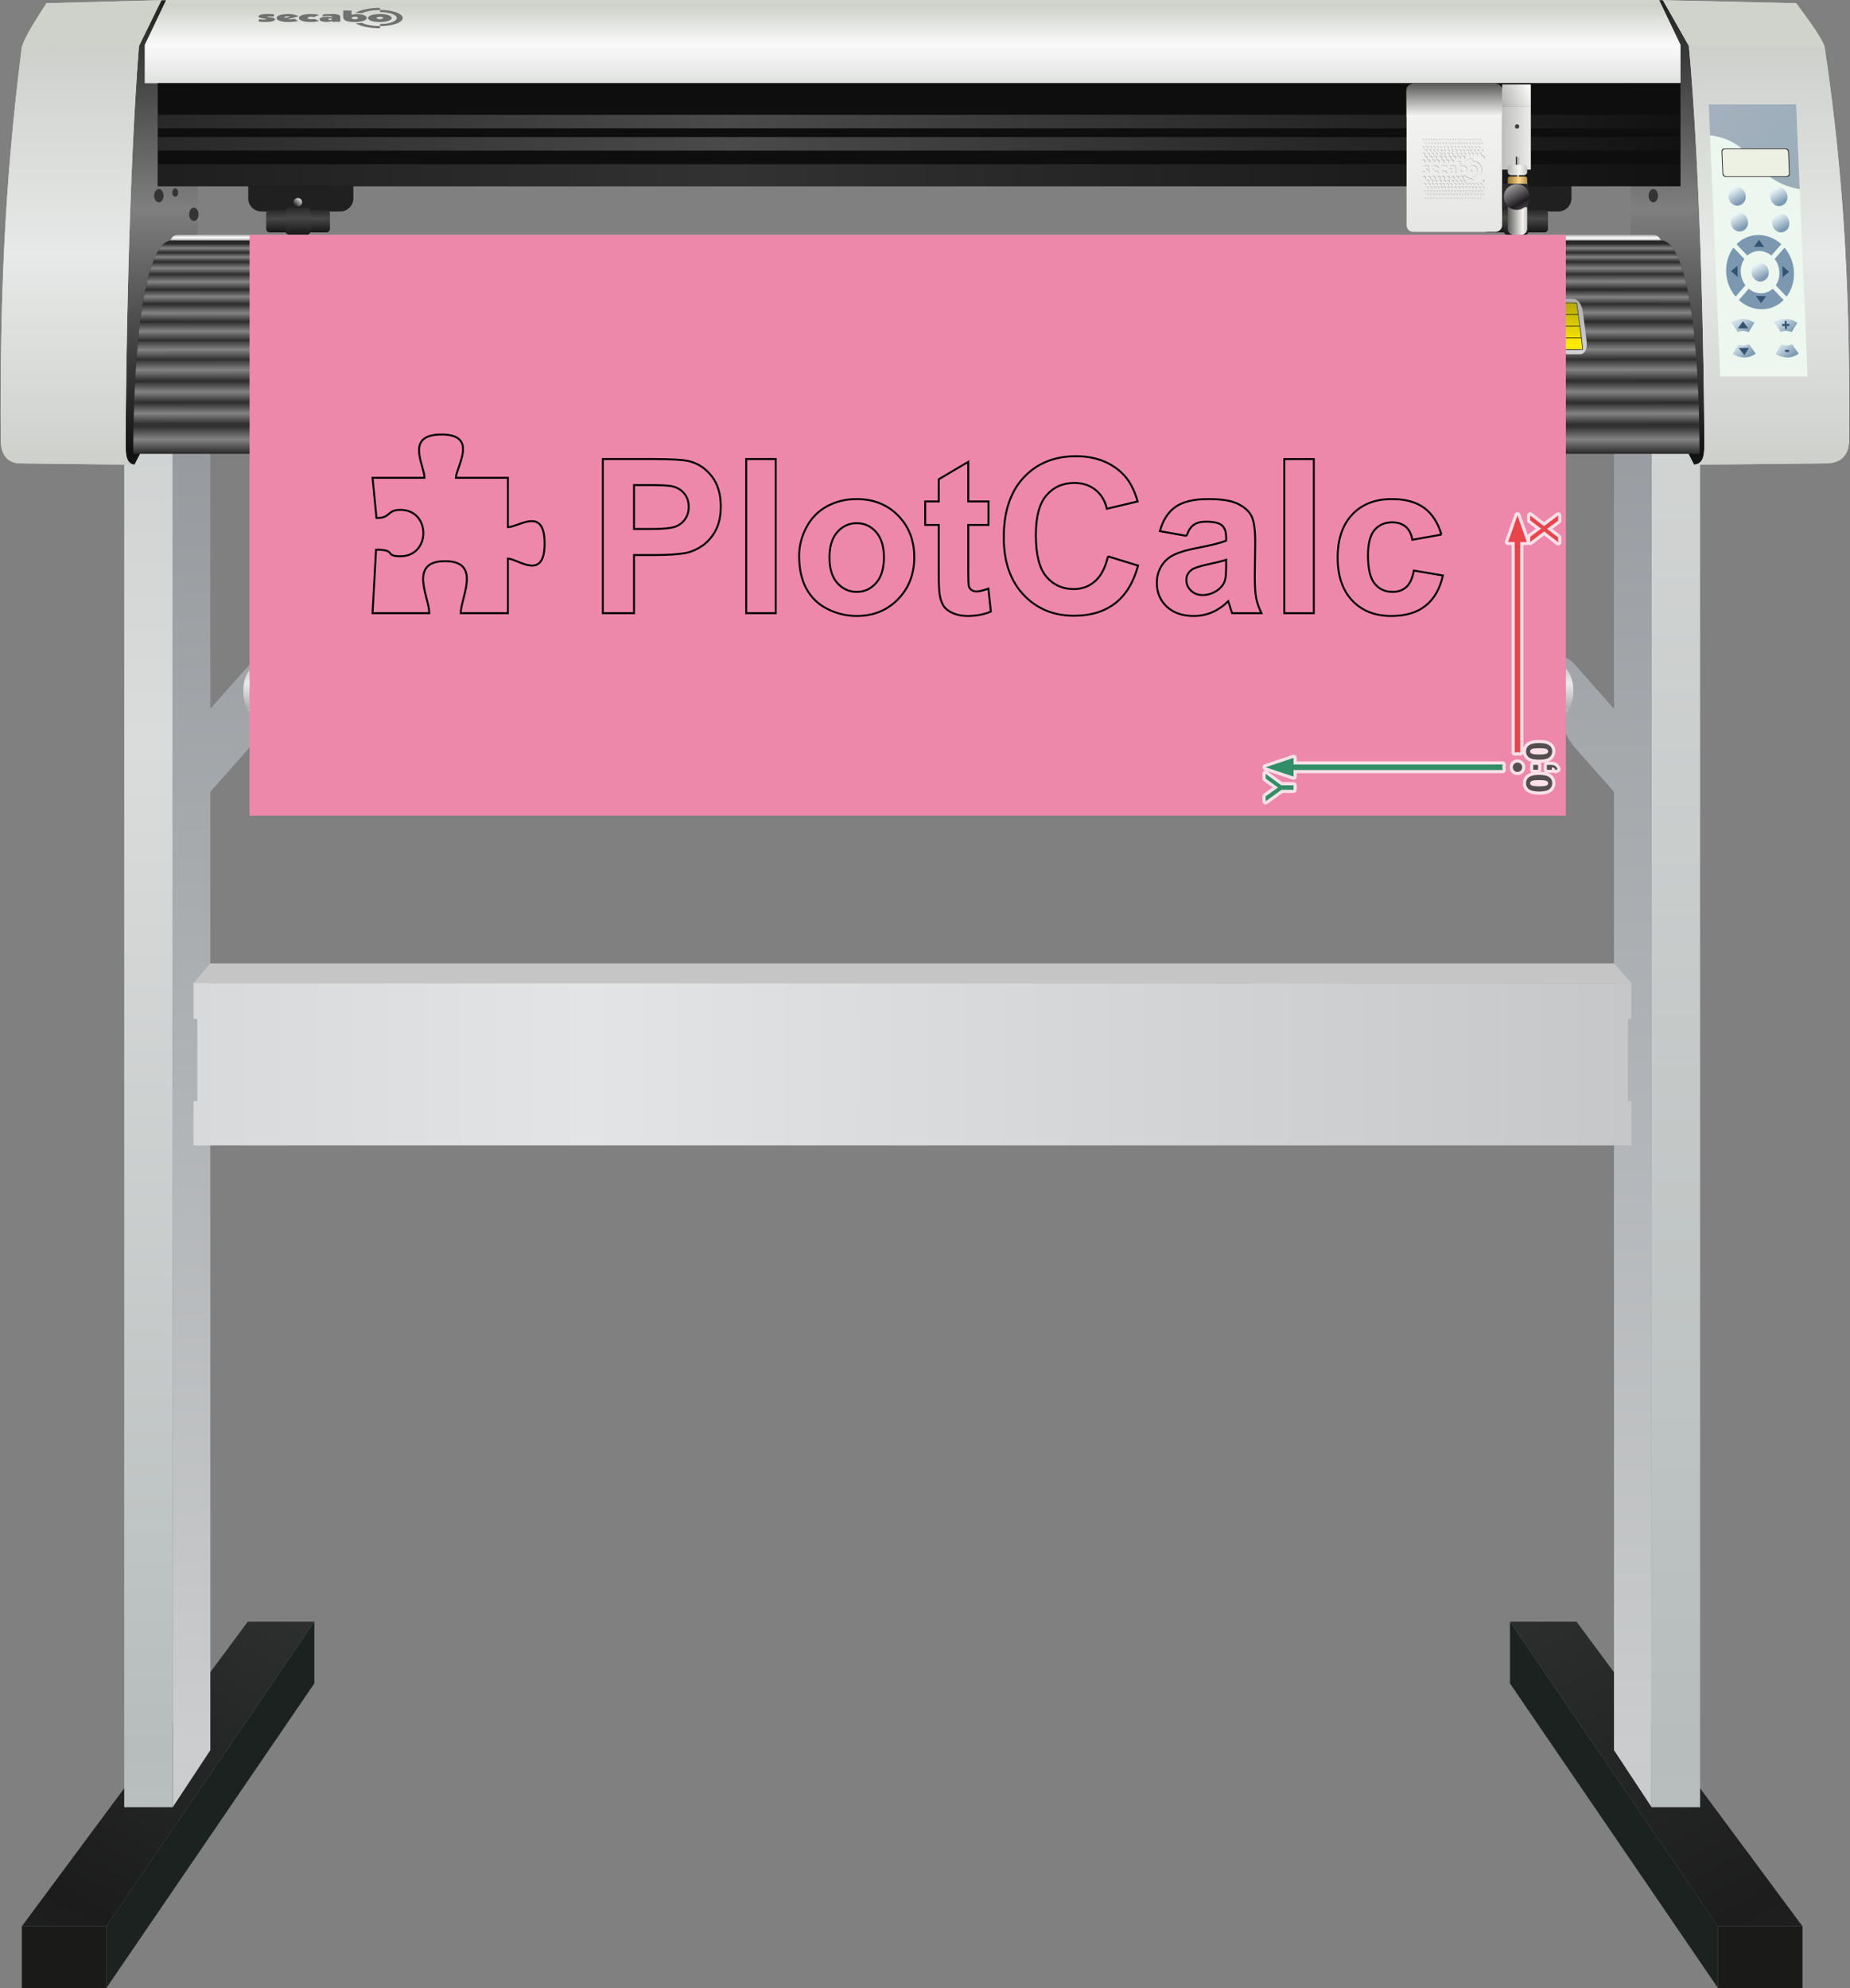 <!-- Creator: plotcalc.com 1000$ --><svg version="1.2" xmlns="http://www.w3.org/2000/svg" viewBox="-783938 -121300 955725 1026834" xmlns:xlink="http://www.w3.org/1999/xlink"><rect x="-783938" y="-121300" width="955725" height="1026834" fill="#808080" stroke="none"/><defs><linearGradient id="G1" x1="103561" x2="-3877" y1="889599" y2="732260" spreadMethod="reflect" gradientUnits="userSpaceOnUse"><stop offset="0%" stop-color="rgba(27,34,32,1)"/><stop offset="100%" stop-color="rgba(27,34,32,1)"/></linearGradient><linearGradient id="G2" x1="103561" x2="13540" y1="873664" y2="711483" spreadMethod="reflect" gradientUnits="userSpaceOnUse"><stop offset="0%" stop-color="rgba(29,29,29,1)"/><stop offset="100%" stop-color="rgba(43,46,45,1)"/></linearGradient><linearGradient id="G3" x1="69271" x2="69271" y1="781768" y2="102860" spreadMethod="reflect" gradientUnits="userSpaceOnUse"><stop offset="0%" stop-color="rgba(183,189,189,1)"/><stop offset="100%" stop-color="rgba(209,212,211,1)"/></linearGradient><linearGradient id="G4" x1="69270" x2="69270" y1="781767" y2="102859" spreadMethod="reflect" gradientUnits="userSpaceOnUse"><stop offset="0%" stop-color="rgba(202,204,205,1)"/><stop offset="100%" stop-color="rgba(153,157,161,1)"/></linearGradient><linearGradient id="G5" x1="-727435" x2="-638959" y1="871401" y2="711483" spreadMethod="reflect" gradientUnits="userSpaceOnUse"><stop offset="0%" stop-color="rgba(28,28,28,1)"/><stop offset="100%" stop-color="rgba(44,47,46,1)"/></linearGradient><linearGradient id="G6" x1="-694690" x2="-694689" y1="781768" y2="262636" spreadMethod="reflect" gradientUnits="userSpaceOnUse"><stop offset="0%" stop-color="rgba(183,189,189,1)"/><stop offset="100%" stop-color="rgba(218,220,219,1)"/></linearGradient><linearGradient id="G7" x1="-694689" x2="-694689" y1="781767" y2="102859" spreadMethod="reflect" gradientUnits="userSpaceOnUse"><stop offset="0%" stop-color="rgba(203,205,206,1)"/><stop offset="100%" stop-color="rgba(150,154,158,1)"/></linearGradient><linearGradient id="G8" x1="-644092" x2="-644092" y1="231494" y2="218890" spreadMethod="reflect" gradientUnits="userSpaceOnUse"><stop offset="0%" stop-color="rgba(235,235,235,1)"/><stop offset="100%" stop-color="rgba(176,176,176,1)"/></linearGradient><linearGradient id="G9" x1="-480565" x2="58847" y1="428385" y2="428385" spreadMethod="reflect" gradientUnits="userSpaceOnUse"><stop offset="0%" stop-color="rgba(226,228,229,1)"/><stop offset="100%" stop-color="rgba(198,199,201,1)"/></linearGradient><linearGradient id="G10" x1="-681676" x2="-681676" y1="113104" y2="-13558" spreadMethod="reflect" gradientUnits="userSpaceOnUse"><stop offset="0%" stop-color="rgba(17,17,17,1)"/><stop offset="100%" stop-color="rgba(127,127,127,1)"/></linearGradient><linearGradient id="G11" x1="-742389" x2="-742389" y1="10625" y2="-97310" spreadMethod="reflect" gradientUnits="userSpaceOnUse"><stop offset="0%" stop-color="rgba(231,233,232,1)"/><stop offset="100%" stop-color="rgba(205,208,203,1)"/></linearGradient><linearGradient id="G12" x1="58468" x2="58468" y1="113104" y2="-13558" spreadMethod="reflect" gradientUnits="userSpaceOnUse"><stop offset="0%" stop-color="rgba(17,17,17,1)"/><stop offset="100%" stop-color="rgba(127,127,127,1)"/></linearGradient><linearGradient id="G13" x1="123621" x2="123621" y1="10625" y2="-97310" spreadMethod="reflect" gradientUnits="userSpaceOnUse"><stop offset="0%" stop-color="rgba(231,233,232,1)"/><stop offset="100%" stop-color="rgba(205,208,203,1)"/></linearGradient><linearGradient id="G14" x1="123621" x2="123621" y1="10625" y2="-97310" spreadMethod="reflect" gradientUnits="userSpaceOnUse"><stop offset="0%" stop-color="rgba(231,233,232,1)"/><stop offset="100%" stop-color="rgba(205,208,203,1)"/></linearGradient><linearGradient id="G15" x1="102371" x2="142655" y1="-63637" y2="-28183" spreadMethod="reflect" gradientUnits="userSpaceOnUse"><stop offset="0%" stop-color="rgba(164,176,189,1)"/><stop offset="100%" stop-color="rgba(154,174,184,1)"/></linearGradient><linearGradient id="G16" x1="127521" x2="123207" y1="22368" y2="14857" spreadMethod="reflect" gradientUnits="userSpaceOnUse"><stop offset="0%" stop-color="rgba(123,152,176,1)"/><stop offset="100%" stop-color="rgba(241,251,253,1)"/></linearGradient><linearGradient id="G17" x1="138188" x2="133875" y1="-3030" y2="-10540" spreadMethod="reflect" gradientUnits="userSpaceOnUse"><stop offset="0%" stop-color="rgba(123,152,176,1)"/><stop offset="100%" stop-color="rgba(241,251,253,1)"/></linearGradient><linearGradient id="G18" x1="137207" x2="132893" y1="-16600" y2="-24110" spreadMethod="reflect" gradientUnits="userSpaceOnUse"><stop offset="0%" stop-color="rgba(123,152,176,1)"/><stop offset="100%" stop-color="rgba(241,251,253,1)"/></linearGradient><linearGradient id="G19" x1="115653" x2="111339" y1="-16822" y2="-24333" spreadMethod="reflect" gradientUnits="userSpaceOnUse"><stop offset="0%" stop-color="rgba(123,152,176,1)"/><stop offset="100%" stop-color="rgba(241,251,253,1)"/></linearGradient><linearGradient id="G20" x1="116828" x2="112514" y1="-3475" y2="-10985" spreadMethod="reflect" gradientUnits="userSpaceOnUse"><stop offset="0%" stop-color="rgba(123,152,176,1)"/><stop offset="100%" stop-color="rgba(241,251,253,1)"/></linearGradient><linearGradient id="G21" x1="119434" x2="114223" y1="50228" y2="43660" spreadMethod="reflect" gradientUnits="userSpaceOnUse"><stop offset="0%" stop-color="rgba(123,152,176,1)"/><stop offset="100%" stop-color="rgba(213,228,235,1)"/></linearGradient><linearGradient id="G22" x1="119541" x2="114053" y1="63053" y2="56602" spreadMethod="reflect" gradientUnits="userSpaceOnUse"><stop offset="0%" stop-color="rgba(123,152,176,1)"/><stop offset="100%" stop-color="rgba(213,228,235,1)"/></linearGradient><linearGradient id="G23" x1="141642" x2="136431" y1="50228" y2="43660" spreadMethod="reflect" gradientUnits="userSpaceOnUse"><stop offset="0%" stop-color="rgba(123,152,176,1)"/><stop offset="100%" stop-color="rgba(213,228,235,1)"/></linearGradient><linearGradient id="G24" x1="141749" x2="136261" y1="63053" y2="56602" spreadMethod="reflect" gradientUnits="userSpaceOnUse"><stop offset="0%" stop-color="rgba(123,152,176,1)"/><stop offset="100%" stop-color="rgba(213,228,235,1)"/></linearGradient><linearGradient id="G25" x1="-454328" x2="-454328" y1="-78370" y2="-98108" spreadMethod="reflect" gradientUnits="userSpaceOnUse"><stop offset="0%" stop-color="rgba(224,226,224,1)"/><stop offset="100%" stop-color="rgba(250,250,250,1)"/></linearGradient><linearGradient id="G26" x1="-434398" x2="-434398" y1="-118658" y2="-98108" spreadMethod="reflect" gradientUnits="userSpaceOnUse"><stop offset="0%" stop-color="rgba(205,209,201,1)"/><stop offset="100%" stop-color="rgba(250,250,250,1)"/></linearGradient><linearGradient id="G27" x1="-454328" x2="-454328" y1="-78370" y2="-98108" spreadMethod="reflect" gradientUnits="userSpaceOnUse"><stop offset="0%" stop-color="rgba(224,226,224,1)"/><stop offset="100%" stop-color="rgba(250,250,250,1)"/></linearGradient><linearGradient id="G28" x1="-628062" x2="-628062" y1="-8411" y2="-1700" spreadMethod="reflect" gradientUnits="userSpaceOnUse"><stop offset="0%" stop-color="rgba(71,71,71,1)"/><stop offset="100%" stop-color="rgba(25,25,25,1)"/></linearGradient><linearGradient id="G29" x1="-629209" x2="-629209" y1="-8717" y2="-539" spreadMethod="reflect" gradientUnits="userSpaceOnUse"><stop offset="0%" stop-color="rgba(71,71,71,1)"/><stop offset="100%" stop-color="rgba(25,25,25,1)"/></linearGradient><linearGradient id="G30" x1="-631872" x2="-628503" y1="-15541" y2="-19450" spreadMethod="reflect" gradientUnits="userSpaceOnUse"><stop offset="0%" stop-color="rgba(43,42,41,1)"/><stop offset="100%" stop-color="rgba(254,254,254,1)"/></linearGradient><linearGradient id="G31" x1="1215" x2="1215" y1="-8411" y2="-1700" spreadMethod="reflect" gradientUnits="userSpaceOnUse"><stop offset="0%" stop-color="rgba(71,71,71,1)"/><stop offset="100%" stop-color="rgba(25,25,25,1)"/></linearGradient><linearGradient id="G32" x1="68" x2="68" y1="-8717" y2="-539" spreadMethod="reflect" gradientUnits="userSpaceOnUse"><stop offset="0%" stop-color="rgba(71,71,71,1)"/><stop offset="100%" stop-color="rgba(25,25,25,1)"/></linearGradient><linearGradient id="G33" x1="-2595" x2="773" y1="-15541" y2="-19450" spreadMethod="reflect" gradientUnits="userSpaceOnUse"><stop offset="0%" stop-color="rgba(43,42,41,1)"/><stop offset="100%" stop-color="rgba(254,254,254,1)"/></linearGradient><linearGradient id="G34" x1="-405722" x2="84205" y1="-58514" y2="-58514" spreadMethod="reflect" gradientUnits="userSpaceOnUse"><stop offset="0%" stop-color="rgba(74,74,74,1)"/><stop offset="100%" stop-color="rgba(18,18,18,1)"/></linearGradient><linearGradient id="G35" x1="-405722" x2="84205" y1="-47000" y2="-47000" spreadMethod="reflect" gradientUnits="userSpaceOnUse"><stop offset="0%" stop-color="rgba(74,74,74,1)"/><stop offset="100%" stop-color="rgba(18,18,18,1)"/></linearGradient><linearGradient id="G36" x1="-405722" x2="84205" y1="-30817" y2="-30817" spreadMethod="reflect" gradientUnits="userSpaceOnUse"><stop offset="0%" stop-color="rgba(51,50,50,1)"/><stop offset="100%" stop-color="rgba(18,18,18,1)"/></linearGradient><linearGradient id="G37" x1="-599551" x2="-599550" y1="5354" y2="1403" spreadMethod="reflect" gradientUnits="userSpaceOnUse"><stop offset="0%" stop-color="rgba(43,42,41,1)"/><stop offset="100%" stop-color="rgba(254,254,254,1)"/></linearGradient><linearGradient id="G38" x1="-689366" x2="-689366" y1="11482" y2="9178" spreadMethod="reflect" gradientUnits="userSpaceOnUse"><stop offset="0%" stop-color="rgba(131,131,131,1)"/><stop offset="100%" stop-color="rgba(45,45,45,1)"/></linearGradient><linearGradient id="G39" x1="-683844" x2="-683844" y1="6882" y2="9178" spreadMethod="reflect" gradientUnits="userSpaceOnUse"><stop offset="0%" stop-color="rgba(131,131,131,1)"/><stop offset="100%" stop-color="rgba(45,45,45,1)"/></linearGradient><linearGradient id="G40" x1="-696021" x2="-696020" y1="40368" y2="44891" spreadMethod="reflect" gradientUnits="userSpaceOnUse"><stop offset="0%" stop-color="rgba(131,131,131,1)"/><stop offset="100%" stop-color="rgba(45,45,45,1)"/></linearGradient><linearGradient id="G41" x1="-689603" x2="-689602" y1="31987" y2="28276" spreadMethod="reflect" gradientUnits="userSpaceOnUse"><stop offset="0%" stop-color="rgba(131,131,131,1)"/><stop offset="100%" stop-color="rgba(45,45,45,1)"/></linearGradient><linearGradient id="G42" x1="-689733" x2="-689732" y1="24281" y2="28276" spreadMethod="reflect" gradientUnits="userSpaceOnUse"><stop offset="0%" stop-color="rgba(131,131,131,1)"/><stop offset="100%" stop-color="rgba(45,45,45,1)"/></linearGradient><linearGradient id="G43" x1="-690219" x2="-690219" y1="17217" y2="13985" spreadMethod="reflect" gradientUnits="userSpaceOnUse"><stop offset="0%" stop-color="rgba(131,131,131,1)"/><stop offset="100%" stop-color="rgba(45,45,45,1)"/></linearGradient><linearGradient id="G44" x1="-707698" x2="-707697" y1="59369" y2="64689" spreadMethod="reflect" gradientUnits="userSpaceOnUse"><stop offset="0%" stop-color="rgba(131,131,131,1)"/><stop offset="100%" stop-color="rgba(45,45,45,1)"/></linearGradient><linearGradient id="G45" x1="-705077" x2="-705076" y1="49809" y2="44891" spreadMethod="reflect" gradientUnits="userSpaceOnUse"><stop offset="0%" stop-color="rgba(131,131,131,1)"/><stop offset="100%" stop-color="rgba(45,45,45,1)"/></linearGradient><linearGradient id="G46" x1="-706221" x2="-706221" y1="81084" y2="86648" spreadMethod="reflect" gradientUnits="userSpaceOnUse"><stop offset="0%" stop-color="rgba(131,131,131,1)"/><stop offset="100%" stop-color="rgba(45,45,45,1)"/></linearGradient><linearGradient id="G47" x1="-703861" x2="-703860" y1="69820" y2="75520" spreadMethod="reflect" gradientUnits="userSpaceOnUse"><stop offset="0%" stop-color="rgba(131,131,131,1)"/><stop offset="100%" stop-color="rgba(45,45,45,1)"/></linearGradient><linearGradient id="G48" x1="-706446" x2="-706445" y1="92232" y2="86648" spreadMethod="reflect" gradientUnits="userSpaceOnUse"><stop offset="0%" stop-color="rgba(131,131,131,1)"/><stop offset="100%" stop-color="rgba(45,45,45,1)"/></linearGradient><linearGradient id="G49" x1="-34398" x2="-34398" y1="61638" y2="32997" spreadMethod="reflect" gradientUnits="userSpaceOnUse"><stop offset="0%" stop-color="rgba(213,213,213,1)"/><stop offset="100%" stop-color="rgba(171,172,172,1)"/></linearGradient><linearGradient id="G50" x1="1544" x2="1545" y1="56790" y2="34914" spreadMethod="reflect" gradientUnits="userSpaceOnUse"><stop offset="0%" stop-color="rgba(255,237,0,1)"/><stop offset="100%" stop-color="rgba(179,166,9,1)"/></linearGradient><linearGradient id="G51" x1="-675986" x2="-675986" y1="105745" y2="98727" spreadMethod="reflect" gradientUnits="userSpaceOnUse"><stop offset="0%" stop-color="rgba(131,131,131,1)"/><stop offset="100%" stop-color="rgba(45,45,45,1)"/></linearGradient><linearGradient id="G52" x1="-34179" x2="-34178" y1="-1504" y2="-60915" spreadMethod="reflect" gradientUnits="userSpaceOnUse"><stop offset="0%" stop-color="rgba(230,230,228,1)"/><stop offset="100%" stop-color="rgba(242,242,240,1)"/></linearGradient><linearGradient id="G53" x1="-32621" x2="-32620" y1="-77914" y2="-60915" spreadMethod="reflect" gradientUnits="userSpaceOnUse"><stop offset="0%" stop-color="rgba(89,89,87,1)"/><stop offset="100%" stop-color="rgba(248,248,246,1)"/></linearGradient><linearGradient id="G54" x1="-7941" x2="6898" y1="-49984" y2="-49984" spreadMethod="reflect" gradientUnits="userSpaceOnUse"><stop offset="0%" stop-color="rgba(189,189,187,1)"/><stop offset="100%" stop-color="rgba(236,237,234,1)"/></linearGradient><linearGradient id="G55" x1="-7941" x2="6898" y1="-68029" y2="-74711" spreadMethod="reflect" gradientUnits="userSpaceOnUse"><stop offset="0%" stop-color="rgba(180,180,178,1)"/><stop offset="100%" stop-color="rgba(250,250,250,1)"/></linearGradient><linearGradient id="G56" x1="-525" x2="328" y1="-32307" y2="-32307" spreadMethod="reflect" gradientUnits="userSpaceOnUse"><stop offset="0%" stop-color="rgba(0,0,0,1)"/><stop offset="100%" stop-color="rgba(255,255,255,1)"/></linearGradient><linearGradient id="G57" x1="-5040" x2="2677" y1="-14903" y2="-14903" spreadMethod="reflect" gradientUnits="userSpaceOnUse"><stop offset="0%" stop-color="rgba(94,94,94,1)"/><stop offset="100%" stop-color="rgba(244,243,239,1)"/></linearGradient><linearGradient id="G58" x1="-5040" x2="866" y1="-28272" y2="-28273" spreadMethod="reflect" gradientUnits="userSpaceOnUse"><stop offset="0%" stop-color="rgba(145,118,51,1)"/><stop offset="100%" stop-color="rgba(254,213,136,1)"/></linearGradient><linearGradient id="G59" x1="-5040" x2="866" y1="-33529" y2="-33529" spreadMethod="reflect" gradientUnits="userSpaceOnUse"><stop offset="0%" stop-color="rgba(177,178,175,1)"/><stop offset="100%" stop-color="rgba(247,246,242,1)"/></linearGradient><linearGradient id="G60" x1="1245" x2="-3922" y1="-16219" y2="-25189" spreadMethod="reflect" gradientUnits="userSpaceOnUse"><stop offset="0%" stop-color="rgba(31,27,32,1)"/><stop offset="100%" stop-color="rgba(157,157,157,1)"/></linearGradient><linearGradient id="GS1" x1="0" x2="0" y1="0" y2="25000" gradientUnits="userSpaceOnUse"><stop offset="25%" stop-color="rgba(0,0,0,.2)"/><stop offset="100%" stop-color="rgba(0,0,0,0)"/></linearGradient><linearGradient id="GS2" x1="0" x2="0" y1="300000" y2="100000" gradientUnits="userSpaceOnUse"><stop offset="0%" stop-color="rgba(0,0,0,.1)"/><stop offset="100%" stop-color="rgba(0,0,0,0)"/></linearGradient></defs><path id="theMotionPath" d="M0 0H-630000H0" /><g><path fill="url(#G1)" d="m103561 873664l-107438-157339v31871l107438 157338z"/><path fill="rgba(26,26,24,1)" d="m103561 873664h43683v31870h-43683z"/><path fill="url(#G2)" d="m103561 873664h43683l-116741-157339h-34380z"/><path fill="url(#G3)" d="m69270 77694h25078v734446h-25078z"/><path fill="url(#G4)" d="m69270 77694l-19415-29462v196573l-19925-22518c-7005-7916-12736-4745-12736 7046v1c0 11791 5731 27916 12736 35832l19925 22517v494995l19415 29462z"/><path fill="rgba(27,34,32,1)" d="m-728980 873664l107438-157339v31871l-107438 157338z"/><path fill="rgba(26,26,24,1)" d="m-728980 873664h-43683v31870h43683z"/><path fill="url(#G5)" d="m-728980 873664h-43683l116740-157339h34381z"/><path fill="url(#G6)" d="m-694689 77694h-25078v734446h25078z"/><path fill="url(#G7)" d="m-694689 77694l19415-29462v196573l19925-22518c7005-7916 12736-4745 12736 7046v1c0 11791-5731 27916-12736 35832l-19925 22517v494995l-19415 29462z"/><path fill="url(#G8)" d="m-651421 222817c-3768 0-6823 5735-6823 12808 0 7074 3055 12809 6823 12809 46519 0 626952 0 673471 0 3768 0 6823-5735 6823-12809 0-7073-3055-12808-6823-12808-46519 0-626952 0-673471 0"/><path fill="rgba(197,197,197,1)" d="m-683975 386466h742822l-8992-10160h-725129z"/><path fill="url(#G9)" d="m-683975 386466h742822v18469l-1828 15v42523l1828-1v22831h-742822v-22820l2016-10v-42523h-2016z"/><path fill="url(#G10)" d="m-729380 115596l14868 3152 32836-63852v-176196l-30042 375-36152 131550z"/><path fill="rgba(217,219,216,1)" d="m-772625-97123v1l-14 52c-9149 71222-11299 131843-10901 203078 44 7995 3802 11952 10103 12028l58925 712c-4488-593-4540-5628-4521-11839 121-38384 1530-136719 6879-204406l3-42 11605-23684-59420 1587c-6301 9866-11395 17954-12659 22513"/><path fill="url(#G11)" d="m-772625-97123v1l-14 52c-9149 71222-11299 131843-10901 203078 44 7995 3802 11952 10103 12028l58925 712c-4488-593-4540-5628-4521-11839 121-38384 1530-136719 6879-204406z"/><path fill="rgba(206,210,202,1)" d="m-712151-97539l11605-23684-59420 1587c-6301 9866-11395 17954-12659 22513l60471-374z"/><path fill="rgba(52,52,52,1)" d="m-683802-7158c1340 0 2427-1542 2427-3443 0-1902-1087-3443-2427-3443-1341 0-2428 1541-2428 3443 0 1901 1087 3443 2428 3443"/><path fill="rgba(52,52,52,1)" d="m-701879-16780c1341 0 2428-1541 2428-3443 0-1901-1087-3442-2428-3442-1341 0-2427 1541-2427 3442 0 1902 1086 3443 2427 3443"/><path fill="rgba(52,52,52,1)" d="m-693416-19705c839 0 1520-965 1520-2155 0-1190-681-2154-1520-2154-839 0-1519 964-1519 2154 0 1190 680 2155 1519 2155"/><path fill="url(#G12)" d="m106171 115596l-14867 3152-32836-63852v-176196l30042 375 36151 131550z"/><path fill="url(#G13)" d="m158672-97123v1l17 52c10606 71222 13098 131843 12637 203078-52 7995-4408 11952-11713 12028l-68309 712c5203-593 5263-5628 5240-11839-139-38384-1772-136719-7974-204406l-3-42-13454-23684 68884 1587c7304 9866 13210 17954 14675 22513"/><path fill="url(#G14)" d="m158672-97123v1l17 52c10606 71222 13098 131843 12637 203078-52 7995-4408 11952-11713 12028l-68309 712c5203-593 5263-5628 5240-11839-139-38384-1772-136719-7974-204406z"/><path fill="rgba(207,211,203,1)" d="m88567-97539l-13454-23684 68884 1587c7304 9866 13210 17954 14675 22513l-70102-374z"/><path fill="rgba(52,52,52,1)" d="m70168-16780c1341 0 2428-1541 2428-3443 0-1901-1087-3442-2428-3442-1341 0-2428 1541-2428 3442 0 1902 1087 3443 2428 3443"/><path fill="rgba(236,247,239,1)" d="m104747 73186h45169l-5957-140568h-45168z"/><path fill="url(#G15)" d="m145816-23552l-1857-43830h-45168l676 15956c24753 3321 20516 23118 46349 27874"/><path fill="rgba(123,152,176,1)" d="m126140 38452c4429 0 8397-1798 11357-4764l-5603-5860c-1641 1481-3759 2367-6104 2367-2345 0-4538-886-6305-2367l-5106 5860c3211 2966 7332 4764 11761 4764m12899-6533c2566-3377 4022-7804 3816-12651-205-4847-2036-9274-4888-12651l-5107 5860c1433 1865 2342 4224 2450 6791 109 2566-600 4926-1874 6791zm-2764-27072c-3211-2965-7332-4763-11761-4763-4429 0-8397 1798-11357 4763l5603 5861c1641-1482 3759-2367 6104-2367 2345 0 4538 885 6305 2367zm-24660 1770c-2566 3377-4022 7804-3816 12651 205 4847 2036 9274 4888 12651l5106-5860c-1432-1865-2341-4225-2450-6791-108-2567 600-4926 1875-6791z"/><path fill="rgba(51,83,112,1)" d="m127464 6236l-5293-50 2602-3656z"/><path fill="rgba(51,83,112,1)" d="m113601 15973l201 5791-3469-3019z"/><path fill="rgba(51,83,112,1)" d="m123160 31596l5293 49-2603 3657z"/><path fill="rgba(51,83,112,1)" d="m137022 21860l-200-5792 3468 3019z"/><path fill="url(#G16)" d="m125534 24158c2468 0 4376-2189 4261-4890-114-2701-2208-4891-4675-4891-2468 0-4376 2190-4261 4891 114 2701 2207 4890 4675 4890"/><path fill="url(#G17)" d="m136202-1239c2467 0 4375-2190 4261-4891-115-2701-2208-4890-4676-4890-2468 0-4376 2189-4261 4890 114 2701 2208 4891 4676 4891"/><path fill="url(#G18)" d="m135220-14809c2468 0 4376-2190 4261-4891-114-2701-2208-4890-4675-4890-2468 0-4376 2189-4262 4890 115 2701 2208 4891 4676 4891"/><path fill="url(#G19)" d="m113666-15032c2468 0 4375-2189 4261-4890-115-2701-2208-4891-4676-4891-2467 0-4375 2190-4261 4891 115 2701 2208 4890 4676 4890"/><path fill="url(#G20)" d="m114841-1684c2468 0 4376-2190 4261-4891-114-2701-2208-4890-4675-4890-2468 0-4376 2189-4261 4890 114 2701 2207 4891 4675 4891"/><path fill="url(#G21)" d="m113781 50195l-3297-4920c1796-1209 3772-1834 5797-1834 2096 0 4194 669 6147 1960l-2994 4827c-947-400-1921-604-2891-604-942 0-1872 192-2762 571"/><path fill="rgba(51,83,112,1)" d="m119186 48357l-5293-49 2603-3657z"/><path fill="url(#G22)" d="m114053 56602l-2880 4920c1898 1208 3927 1833 5952 1833 2096 0 4137-669 5981-1959l-3403-4828c-913 401-1870 604-2840 604-942 0-1888-192-2810-570"/><path fill="rgba(51,83,112,1)" d="m119614 58440l-5290 49 2913 3656z"/><path fill="url(#G23)" d="m135989 50195l-3297-4920c1796-1209 3772-1834 5797-1834 2096 0 4194 669 6148 1960l-2995 4827c-947-400-1921-604-2891-604-942 0-1872 192-2762 571"/><path fill="url(#G24)" d="m136261 56602l-2880 4920c1898 1208 3927 1833 5952 1833 2096 0 4137-669 5981-1959l-3403-4828c-913 401-1870 604-2840 604-942 0-1888-192-2810-570"/><path fill="rgba(51,83,112,1)" d="m138228 48623l-65-1536h-1418l-44-1056h1417l-65-1535h943l65 1535h1418l45 1056h-1418l65 1536z"/><path fill="rgba(51,83,112,1)" d="m138290 60527l-48-1131h2036l48 1131z"/><path fill="rgba(43,39,40,1)" d="m106933-44665h31616c866 0 1604 709 1641 1575l490 11579c37 866-641 1575-1507 1575h-31616c-866 0-1604-709-1641-1575l-490-11579c-37-866 641-1575 1507-1575"/><path fill="rgba(237,241,228,1)" d="m107267-44316h30978c825 0 1528 674 1563 1499l468 11033c35 825-612 1499-1437 1499h-30978c-824 0-1528-674-1563-1499l-467-11033c-35-825 611-1499 1436-1499"/><path fill="url(#G25)" d="m-709108-78370h793313v-19738l-11076-23192h-771162l-11075 23192z"/><path fill="url(#G26)" d="m-709108-98108l11075-23192h771162l11076 23192z"/><path fill="rgba(112,112,112,1)" d="m-613739-111719c-1194 125-751 824 633 677 1133-120 819-831-633-677m-23127-278c146-23 2598-634 2782-754-642-296-3349-268-2782 754m48697-587c-1051 122-1428 418-1152 759 230 284 1069 457 2131 375 2017-157 1286-1395-979-1134m-13011-26c-2111 272-1118 1454 1175 1176 2050-249 1025-1459-1175-1176m13582 4791l10 1076c-2897 58-5827-321-7767-755-1091-245-1958-504-2762-790-370-132-2003-787-2090-993 627-9 1178-36 1734-78 527-40 1084-139 1494-160 213 184 1275 538 1676 674 1753 591 5032 1066 7705 1026m15-8338c-2381 64-3854 161-5639 517-1413 282-2849 707-3732 1163-1556-133-1361-190-3355-155 133-229 1758-899 2166-1040 2667-923 6370-1631 10553-1559zm-62643 4797c852 30 1758 191 2639 171 919-20 1888-281 640-434-1519-186-3209-350-3380-989-422-1575 4337-1588 7890-1350l-2 1211c-822-18-3449-277-3409 162 324 150 1190 188 1798 269 650 86 1171 197 1536 341 862 338 842 999 83 1393-701 365-1641 534-3271 633-1175 72-3451-27-4540-150zm31168 916c-466 97-794 198-1397 301-3408 580-8960 84-9064-1805-55-982 1381-1615 3373-1934 2420-388 6390-41 7023 273l-2529 1126c-691-119-1175-263-2209-146-1476 167-1635 1005-28 1202 951 116 1609-25 2250-135 233 77 2496 991 2581 1118m-10943-43c-927 247-2025 428-3452 518-1377 87-3034 58-4221-132-2066-330-3733-1061-3317-2211 347-961 2286-1581 4885-1723 1580-87 2926 22 4052 250 617 125 2144 646 2236 923-788 265-5190 1351-5482 1528 1923 199 2865-219 3453-297 257 106 1781 1044 1846 1144m42403 2668c3-228-78-927 50-1097 2743-34 4655-395 6085-914 5202-1888 1945-5126-6133-5244l13-1083c3033-70 6329 518 8302 1232 4607 1667 4504 4311-48 5882-2310 797-4840 1193-8269 1224m-29215-6096c2714-123 6825-416 8146 404 700 435 505 1099 505 1646 0 343 126 1535-40 1781l-4010 97-5-409c-311 53-529 139-881 208-1085 213-2189 278-3422 131-2915-346-3294-1964-356-2443 1681-274 3071-121 4423 133 113-528-406-689-1859-703-650-6-1189 35-1781 74-491 32-1053 110-1513 131zm27992-118c8195-524 10103 3630 2245 4083-8213 473-10084-3582-2245-4083m-13486 364c666-159 1070-294 2173-323 7154-184 7617 3597 1158 4006-4093 259-6761-320-7458-1580-346-625-174-3450-184-4302l4291 13z"/><path fill="url(#G27)" d="m-709108-78370h793313v-19738h-793313z"/><path fill="rgba(32,32,32,1)" d="m-648936-12073h40780c3724 0 6771-3047 6771-6771v-19698h-54322v19698c0 3724 3047 6771 6771 6771"/><path fill="url(#G28)" d="m-644587-1258h29250c1014 0 1844-830 1844-1844v-7815c0-1014-830-1844-1844-1844h-29250c-1014 0-1843 830-1843 1844v7815c0 1014 829 1844 1843 1844"/><path fill="url(#G29)" d="m-634392 0h8861c1149 0 2090-940 2090-2090v-9839c0-1150-941-2090-2090-2090h-8861c-1150 0-2090 940-2090 2090v9839c0 1150 940 2090 2090 2090"/><path fill="url(#G30)" d="m-630087-14630c1217 0 2203-987 2203-2204 0-1216-986-2203-2203-2203-1217 0-2203 987-2203 2203 0 1217 986 2204 2203 2204"/><path fill="rgba(32,32,32,1)" d="m-19659-12073h40779c3725 0 6772-3047 6772-6771v-19698h-54322v19698c0 3724 3047 6771 6771 6771"/><path fill="url(#G31)" d="m-15310-1258h29250c1014 0 1844-830 1844-1844v-7815c0-1014-830-1844-1844-1844h-29250c-1014 0-1843 830-1843 1844v7815c0 1014 829 1844 1843 1844"/><path fill="url(#G32)" d="m-5115 0h8861c1149 0 2090-940 2090-2090v-9839c0-1150-941-2090-2090-2090h-8861c-1150 0-2090 940-2090 2090v9839c0 1150 940 2090 2090 2090"/><path fill="url(#G33)" d="m-810-14630c1217 0 2203-987 2203-2204 0-1216-986-2203-2203-2203-1217 0-2203 987-2203 2203 0 1217 986 2204 2203 2204"/><path fill="rgba(14,14,14,1)" d="m-702457-25163h786662v-53207h-786662z"/><path fill="url(#G34)" d="m-702457-55020h786662v-6988h-786662z"/><path fill="url(#G35)" d="m-702457-43505h786662v-6989h-786662z"/><path fill="url(#G36)" d="m-702457-25163h786662v-11308h-786662z"/><path fill="url(#G37)" d="m-691982 8240h762094c2267 0 4120-1854 4120-4120 0-2266-1853-4120-4120-4120h-762094c-2266 0-4119 1854-4119 4120 0 2266 1853 4120 4119 4120"/><path fill="rgba(43,42,41,1)" d="m-715078 113104c0-68804 8059-110229 19799-110229h769522c11740 0 19798 41425 19798 110229z"/><path fill="url(#G38)" d="m-704846 13985h788656c-693-1820-1414-3424-2163-4807h-784331c-748 1383-1470 2987-2162 4807"/><path fill="url(#G39)" d="m-699532 4821h778028c1096 1043 2148 2503 3151 4357h-784331c1004-1854 2055-3314 3152-4357"/><path fill="url(#G40)" d="m-710217 35846h799398c468 2844 904 5864 1310 9045h-802019c406-3181 843-6201 1311-9045"/><path fill="url(#G41)" d="m-710217 35846h799398c-441-2678-910-5199-1403-7570h-796593c-493 2371-961 4892-1402 7570"/><path fill="url(#G42)" d="m-706937 20448h792837c661 2382 1288 4993 1878 7828h-796593c590-2835 1217-5446 1878-7828"/><path fill="url(#G43)" d="m-706937 20448h792837c-663-2389-1360-4545-2090-6463h-788656c-730 1918-1428 4074-2091 6463"/><path fill="url(#G44)" d="m-712647 54896h804257c305 3136 583 6402 833 9793h-805923c251-3391 528-6657 833-9793"/><path fill="url(#G45)" d="m-712647 54896h804257c-340-3499-714-6832-1119-10005h-802019c-405 3173-779 6506-1119 10005"/><path fill="url(#G46)" d="m-714160 75520h807284c189 3593 350 7304 482 11128h-808249c132-3824 293-7535 483-11128"/><path fill="url(#G47)" d="m-714160 75520h807284c-197-3739-424-7352-681-10831h-805923c-256 3479-483 7092-680 10831"/><path fill="url(#G48)" d="m-714954 98727h808871c-72-4143-176-8171-311-12079h-808249c-134 3908-238 7936-311 12079"/><path fill="url(#G49)" d="m-49262 32997c13014 0 26046 0 39060 0 13013 0 26046 0 39069 0 2181 0 4371 2890 4857 6415 363 2638 713 5276 1053 7911 340 2634 660 5273 979 7908 426 3523-1044 6407-3226 6407-13051 0-26111 0-39153 0-13041 0-26092 0-39125 0-2190 0-4310-2884-4726-6407-311-2635-634-5274-951-7908-317-2636-656-5274-979-7911-432-3526 960-6415 3142-6415"/><path fill="url(#G50)" d="m-24605 34936c9164 0 18337 0 27500 0 9173 0 18346 0 27519 0 560 4027 1128 8052 1650 12078 522 4022 1007 8048 1492 12072-9192 0-18384 0-27566 0-9182 0-18364 0-27556 0-475-4024-970-8050-1473-12072-504-4025-1035-8051-1566-12078"/><path fill="rgba(41,39,40,1)" d="m-21930 53389c9080 0 18160 0 27240 0 9079 0 18159-3 27248-6 112 9 215 18 336 23 224 1893 447 3787 662 5680-9136 0-18281 0-27407 0-9136 0-18272 0-27398 0-28-129-37-258-56-390-205-1767-429-3537-625-5307m-25104 5717c-485-3976-965-7952-1454-11926-490-3976-998-7951-1501-11929 4232 0 8483 0 12715 0 4232 0 8483 0 12716 0 0 17 0 34 0 49 0 0 0 0 9 0 196 1518 391 3036 587 4551 196 1515 401 3033 587 4548 317 2451 630 4905 933 7355 302 2448 596 4903 895 7352-4251 0-8502 0-12753 0-4242 0-8493 0-12734 0m-233 315c4288 0 8586 0 12874 0 4288 0 8576 0 12873 0 6582 11 20388 43 32554 46 12165 2 22699-23 22773-118 94-298-214-2941-559-5711-345-2769-755-5665-848-6464-270-1988-536-3976-811-5963-275-1988-569-3975-848-5963-112-315 46-17-131-212-121-71-8353-106-19316-114-10981-9-24731 2-35899 14-4288 0-8576 0-12855 0-4279 0-8558 0-12846 0 522 4081 1044 8164 1547 12244 503 4077 998 8162 1492 12241m24592-12087c9070 0 18150 0 27230 0 9079 0 18159 0 27230-2 111 8 223 17 335 23 233 1901 476 3803 709 5705-9145 0-18281 0-27408 0-9135 0-18262 0-27397 0-28-129-38-261-56-393-215-1775-438-3554-643-5333m-784-6026c-93 0-186 0-270 0 9201 0 18411 0 27612 0 9201 0 18421 0 27631 0-177 0-354 0-531-2 112 8 224 17 345 22 261 1891 503 3778 755 5666-131 5-261 11-392 17-9070 0-18150 0-27211 0-9070 0-18141 0-27211 0-252-1899-485-3801-728-5703m32041-4648c-75-166-140-335-215-504 466 3 933 6 1399 6-38 183-75 363-112 544-364-15-718-29-1072-46m-32852-1378c7188 0 14385 0 21572 0 0 29-19 63-28 86 0 23-19 60-28 86-112 381 65-189-47 172-18 80-37 52-65 258 373 157 587 335 839 650-522 11-1035 23-1557 32 19 143 38 286 47 426 466 3 932 6 1398 9 65 429 121 856 187 1283-382 0-765 0-1138 0 19 155 38 309 56 464 373 0 737 0 1119 0 56 470 112 939 177 1409-1389 0-1557-203-1529 355 382 275 2088 98 2909 118 671 20 671 157 606-473-504 0-1007 0-1501 0-65-470-131-939-187-1409 187 0 597 31 737 14 475-54 307 86 298-364-102-68-37-45-196-100-316-3-624-8-932-14-56-427-121-854-177-1283 858 0 1389 143 1352-189-19-321-84-292-653-284-261 6-513 6-773 6 9-183 28-370 55-556-186-97-326-192-503-320-149-121-298-244-447-367 3803-3 7607-6 11419-9 28 155 47 310 66 464-989 0-1688-169-1595 221 150 318 345 189 728 195 74 172 139 343 214 512-802 95-1231-151-1352 244 159 215 10 106 252 180 1417 9 2843 17 4279 23 382-66 298 118 252-421-495-6-998-11-1492-20 37-169 74-338 121-507 597-43 746 201 699-427-568-31-1128-63-1696-97-10-487-94-352 391-381 168-8 457 11 662 14 3132 0 6274 0 9425 0 2293 0 9024-128 10776 20 280 1891 541 3778 802 5666-9136 2-18272 5-27389 8-9126 3-18262 6-27388 9-261-1899-513-3801-765-5703m28302 19737c802 1183 1595 2366 2396 3546 177 0 355 0 541 0 0-725-186-1750-261-2512-280-2289-47-1957-727-1957 121 1178 261 2352 391 3526-680-1045-1379-2091-2079-3139-288-432-195-387-876-387 177 1490 373 2979 560 4469 149 0 316 0 475 0-149-1180-280-2363-420-3546m14291 0c355 412 839 1205 1203 1744 401 641 820 1229 1184 1802 177 0 354 0 540 0 0-722-177-1753-261-2512-279-2289-37-1957-745-1957 140 1178 270 2355 410 3529-420-535-793-1169-1175-1776-1240-1876-969-1753-1780-1753 177 1490 373 2979 568 4469 150 0 308 0 466 0-139-1180-279-2363-410-3546m-5285-8724c168 11 326 20 503 28-168-1165-317-2331-466-3497 960 1023 2153 3520 2648 3500 121-3 233-5 354-11-196-1478-392-2956-578-4437-168 3-336 3-504 3 159 1160 308 2320 457 3480-298-246-941-1340-1212-1724-1286-1919-979-1790-1799-1753 196 1472 401 2941 597 4411m251 8334c1883-822 2769 2884 1343 3417-1874 696-2694-2827-1343-3417m-988 2483c942 2633 4428 1813 3422-1460-905-2844-4652-1928-3422 1460m-16192-8503c1790-848 2806 2735 1398 3388-1781 822-2815-2715-1398-3388m2591 2265c196-3222-3589-4029-3794-1243-242 3268 3598 4193 3794 1243m10907-8486c1781-807 2769 2993 1305 3451-1892 587-2712-2821-1305-3451m-205-550c-2125 722-811 5442 1743 4526 1995-725 811-5391-1743-4526m-9723 6737c662-3 1268-75 1855 143 727 1690-485 1395-1687 1386-47-510-112-1020-168-1529m2237 1638c653-410 373-1650-307-1976-522-250-1883-201-2526-149 195 1480 382 2958 568 4436 168 6 326 12 494 14-84-641-149-1283-224-1927 2601-9 1650 95 2275 1916 196 6 392 9 606 11-261-601-205-472-345-1245-158-862-298-696-541-1080m6023-10978c540 3 1072 3 1612 3-335 306-298 266 56 819 149-66 289-132 438-198-102-346-261-421-447-613 466-3 932-6 1398-11-74-613-149-1229-224-1845-1034 0-2069 0-3104 0 93 616 187 1232 271 1845m-4317 10356c-261-816 0-1122 662-1122 644-3 858 335 1100 899 149-3 299-6 438-12-270-1827-2349-1709-2731-739-298 748 121 1513 718 1719 773 266 1109 157 1780 624 271 994-177 1275-1016 1155-317-46-587-218-736-461-420-634 74-568-718-570 158 930 522 1371 1268 1526 2116 430 2293-1841 1044-2411-578-275-1305-247-1809-608m-3151 5038c756-3 1520-6 2284-8-37-172-65-347-93-522-932 0-1846 0-2768 0 186 1490 363 2979 550 4466 932 0 1864 0 2805 0-18-175-28-353-37-530-774 3-1538 3-2312 3-56-502-130-1003-186-1507 690 0 1380-3 2069-6-18-174-56-349-74-527-690 0-1371 0-2060 0-56-455-122-911-178-1369m12166-4176c662 0 1333 0 2004-2 93 696 187 1392 280 2085 158-3 326-6 503-12-177-1475-363-2950-559-4425-177-3-354-6-531-11 83 613 158 1223 232 1833-661 0-1333 0-1985 0-112-616-205-1235-298-1853-159 8-317 14-467 20 187 1480 383 2958 569 4436 159 6 336 12 504 14-84-693-168-1389-252-2085m-20789 4351c261 633 522 1266 783 1896-391 3-783 3-1174 3 131-633 261-1266 391-1899m-522 2463c532 6 1063 12 1594 14 178 430 346 857 523 1284 177-3 354-9 540-15-624-1483-1258-2967-1874-4454-605 0-605-91-745 542-38 206-65 352-103 541-158 828-624 2795-643 3391 158-8 326-17 494-26 65-423 140-850 214-1277m6563-14684c252 639 504 1277 755 1913-373 3-745 6-1118 6 121-639 242-1278 363-1919m-1268 3743c588 0 541 15 634-575 47-275 84-459 112-719 532 0 1054 0 1585 0 168 432 326 862 503 1291 178 3 373 3 560 3-643-1486-1296-2973-1939-4459-849-14-560-80-1007 2131-140 690-364 1624-448 2328m14869 4574c-718 0-345 69-587 656-392 879-1911 891-2275-997-419-2268 1203-2322 1781-1792 541 495 47 716 885 627-615-2168-3738-2042-3225 1059 513 3076 3645 2676 3421 447m-15456-6212c-932 0-149 1091-1268 1209-2181 223-2172-4655 10-3472 373 201 345 387 652 774 131 3 271 5 410 8-223-1873-3738-2343-3197 1008 531 3331 3850 2466 3393 473m3990-157c177 1277 690 1956 1818 1910 1836-75 1174-2283 858-4583-168 18-346 35-504 49 261 1950 848 3938-429 3990-1379 54-1296-1959-1557-3976-186-20-354-40-531-63 112 891 224 1782 345 2673m-8297 3540c-158 0-317 0-466 0 38 380 1622 3935 1902 4467 168 0 354 0 531 0 131-589 849-4038 793-4467-159 0-327 0-476 0-354 1013-279 2846-718 3674-512-1223-1034-2449-1566-3674m-8231 5888c941 1518 1864 3036 2797 4551-1511 9-3021 17-4531 23 75-501 1547-4362 1734-4574m-1874 4737c457 226 4223 135 4857 43-9-650-979-1956-1352-2563-391-622-792-1243-1184-1867-205-367-158-436-466-622-382 152-494 739-634 1151-317 851-643 1702-969 2549-149 358-457 914-252 1309m1137-10774c933 1515 1865 3030 2797 4542-1510 9-3020 14-4540 20 420-1163 830-2328 1268-3494 158-441 252-851 475-1068m2993 4783c0-548-336-897-625-1349-382-662-1995-3515-2489-3687-298 244-708 1625-895 2077-289 759-522 1435-829 2208-420 1046 317 796 1901 796 858 0 2191 84 2937-45m-5472-6247c28-243 1389-4244 1687-4557 942 1521 1892 3039 2825 4557-1501 0-3011 0-4512 0m4717 221c9-608-1072-2063-1417-2630-308-504-1296-2274-1716-2446-391 433-1342 3440-1687 4259-438 1120 224 862 1883 862 858 0 2182 83 2937-45m9909 7947c345-5 699-11 1044-17 298-132 298-401-149-518-942 3-1892 5-2834 5 37 178 75 356 112 530 410 0 830 0 1249 0 168 1312 326 2624 485 3933 168 0 336 0 503-3-130-1309-270-2618-410-3930m-15419-14200c103-616 606-1753 811-2348 131-384 280-745 411-1140 83-241 149-375 223-599 149-421 75-318 271-487 587 1143 2479 3801 2796 4574-1501 0-3011 0-4512 0m-130 204c186 34 4670 232 4838-121 121-266-1790-3107-2200-3760-233-367-503-1011-932-1152-298 232-1212 3002-1455 3701-167 464-438 805-251 1332m36254 7446c-243 57-131 0-252 155 9 72 9 143 19 212 186 177 214 166 643 163 205 0 419-6 624-6 280 713 401 2968 578 3918 159 9 327 15 504 20-159-1308-317-2620-466-3932 848-29 1128 146 1230-269-158-324-18-192-335-272-420 3-849 6-1278 6-279 0-550 0-829-3-84-3-382-6-438 8m-11047-5659c168 1303 335 2606 503 3909 177-8 354-17 532-28-168-1303-345-2607-504-3910 420-3 849-6 1277-11-18-163-28-327-46-493-1044-8-2088-17-3133-26 140 900 56 407 1371 559m-7672 11674c-737-17-588 94-616 272 243 352-354 263 1315 263 177 1312 345 2624 503 3933 168 0 336 0 504-3-159-1309-317-2618-476-3930 420 3 849 3 1268 3-9-177-18-355-18-533-560 0-1110 0-1660 0-279 0-550 0-820-5m11941 535c420 0 858-3 1287-5-47-172-75-347-103-522-1006 0-2013 0-3011-3-9 126-9 250-18 373 233 117-177 169 596 166 252-3 476-9 727 9 168 1309 336 2617 504 3926 158-11 317-23 494-34-159-1303-317-2607-476-3910m-1761-2062c177 0 354 0 540 0-186-1515-373-3030-559-4545-196 0-373 0-559 0 195 1515 391 3030 578 4545m382-6238c177 0 363 0 550 0-196-1515-392-3030-587-4545-187 0-373 0-541 0 196 1515 391 3030 578 4545m3710 12264c177 0 363 0 550 0-187-1515-373-3030-559-4545-178 0-355 0-541 0 177 1515 363 3030 550 4545m5640 0c177 0 354 0 541 0-187-1515-364-3030-541-4545-187 0-373 0-560 0 187 1515 373 3030 560 4545m-5910-18674c-755-88 0 86-495 384-456 0-913 0-1370-3-56-303-112-610-158-916-131 0-261-3-392-6 65 1343 93 1415 1156 1404 559-6 1865 134 1259-863m-27734 11566c19-530 19-1026 28-1561 0-461 140-1484-438-1401-494 66-140 911-9 1401 130 521 242 1062 419 1561m-755-6029c28-530 19-1023 28-1558-9-461 131-1484-447-1404-494 69-140 922 0 1409 121 519 242 1060 419 1553m-792-6026c28-459 18-988 18-1481-9-501 140-1423-372-1481-588-66-215 868-84 1306 139 559 270 1106 438 1656m2274 18095c56-404 38-1020 38-1475 9-464 149-1418-345-1475-588-63-243 848-140 1277 149 562 270 1103 447 1673m11625-17087c131 91 261 183 401 272 37-129 84-258 140-390 149-418 401-945 438-1397-93-60-187-120-280-181-158 106-46-40-140 129-186 524-372 1046-559 1567m11830-43c130 86 307 215 419 283 401-713 196-432 439-982-150-80-299-160-448-243-112 180-364 802-410 942m3626-762c233 295 485 587 727 879 121-54 252-111 383-169-243-495-476-678-802-951-112 81-215 161-308 241m-15680-2145c299 149 541 392 811 590 75-138 159-275 243-413-261-169-587-438-858-592-177 272-130 31-196 415m-83-1507c260 247 531 493 801 739 75-137 149-277 233-418-317-278-466-461-829-621-84 91-140 194-205 300"/><path fill="rgba(35,25,22,1)" d="m-42410 41217c335 120 2563 1650 2778 1901-299 361-1874 1768-2294 1922-37-300-74-604-121-908-503 3-1016 3-1529 3-102-664-205-1332-298-1999 522 0 1044 0 1566 0-46-306-74-613-102-919m5630 6991c1203-137 849-129 1156 839 504 63 159-57 410 201 0 3 112 189 131 220 102 143 93 146 168 226 93-587-19-595 447-647-19-278-37-558-56-839 177-11 354-23 541-37-242-1848-65-2254-876-2672-84-605-178-1209-252-1813-410 8-820 17-1231 25 75 619 159 1235 243 1851-550 146 9 86-373 269-252 114-354 63-625 0-177-1366-359-2732-531-4099-172-1365-345-2732-513-4101-186-1257-634-1043-1622-1037-1557 6-3132 0-4698 0-1520 0-2177-313-2303 539-125 850 289 2869 876 7535 103 914 234 1827 336 2741 103 767 37 1956 727 2208 354 129 5892 52 7038 60 1250 6 1017-223 1007-1469m7812-3806c-93-350-186-699-270-1049-699 433-1370 865-2060 1298 65-553-47-868-252-1375-233 77-1324 1137-1548 1372-372 349-354 432-447 1108-65 484-149 951-168 1464 299-60 597-123 904-186-223 398-456 796-689 1194 550 347 1118 693 1678 1037-448 109-895 218-1324 326 578 567 1165 1132 1762 1696-886-146-1781-292-2657-441 196 690 382 1380 569 2070-606-266-1203-744-1753-1048-149 292-298 788-410 1140-233 722-177 501-588 965-1100 1258-2199 2512-3281 3767-177 174-214 255-373 446-177 178-279 250-410 427-149 169-196 295-326 433 1240 206 3635 40 4987 40 1482 0 1249 338 2517-1197 764-923 3953-436 4988-1387 839-850 1659-1701 2507-2552-363-446-1081-1116-1827-644-214 129-541 484-699 653-354 395-345 335-979 329-19-452 587-1732 774-2205 447-1097 456-1020 1351-1652 1203-860 690-634 2340-636 867-3 1352-731 1361-1667-1193-29-2507-459-3421 97-634 390-1911 1332-2601 1504-37-696 112-1447 196-2085 168-1283 0-862 802-1461 960-705 2237-977 1239-3010-633 410-1267 819-1892 1229m-10730 6326c774 109 1548 218 2312 324-307 793-615 1587-913 2380 531-303 1062-636 1631-954 625-352 1249-449 1286-1317-652 378-1305 756-1939 1134 140-524 513-1131 634-1615-624-83-1258-166-1892-249 149-230 159-124 308-433-672-63-1119 312-1427 730"/><path fill="url(#G51)" d="m-715078 113104h809119c0-4936-42-9727-124-14377h-808871c-81 4650-124 9441-124 14377"/></g><g><path fill="url(#G52)" d="m-53813-1504h42383c1919 0 3489-1570 3489-3489v-69433c0-1918-1570-3488-3489-3488h-42383c-1919 0-3488 1570-3488 3488v69433c0 1919 1569 3489 3488 3489"/><path fill="url(#G53)" d="m-7941-60915v-14228c0-1524-1570-2771-3489-2771h-42383c-1919 0-3488 1247-3488 2771v14228z"/><path fill="url(#G54)" d="m6898-33679h-14839v-32609h14839z"/><path fill="url(#G55)" d="m6898-77646h-14839v11358h14839z"/><path fill="rgba(67,67,65,1)" d="m-210-54846c636 0 1151-516 1151-1151 0-636-515-1151-1151-1151-636 0-1151 515-1151 1151 0 635 515 1151 1151 1151"/><path fill="url(#G56)" d="m-325-40451h650c297 0 541 243 541 541v15206c0 298-244 541-541 541h-650c-297 0-541-243-541-541v-15206c0-298 244-541 541-541"/><path fill="url(#G57)" d="m-1890-29806h3780c1733 0 3150 1418 3150 3150v23506c0 1733-1417 3150-3150 3150h-3780c-1733 0-3150-1417-3150-3150v-23506c0-1732 1417-3150 3150-3150"/><path fill="url(#G58)" d="m-3883-30125h7765c637 0 1158 521 1158 1158v1389c0 637-521 1158-1158 1158h-7765c-636 0-1157-521-1157-1158v-1389c0-637 521-1158 1157-1158"/><path fill="url(#G59)" d="m-3357-36222h6714c926 0 1683 758 1683 1683v2020c0 926-757 1683-1683 1683h-6714c-926 0-1683-757-1683-1683v-2020c0-925 757-1683 1683-1683"/><path fill="rgba(43,42,41,1)" d="m5579-26420h-13520v12063h13520z"/><path fill="url(#G60)" d="m-385-12878c3681 0 6664-2983 6664-6663 0-3680-2983-6664-6664-6664-3679 0-6663 2984-6663 6664 0 3680 2984 6663 6663 6663"/><path fill="rgba(43,42,41,0.30)" d="m-34141-33073c-67 262 142 591 535 480 19-6 37-12 55-20-33 120-121 226-268 268-546 155-738-545-322-728m-9277-577c43-19 578-373 904-621 12 11 23 22 32 34-76 133-1089 809-1149 835-98-472 40-753 253-895-74 156-98 368-40 647m19648-285c-62 139-67 302-15 475 96 314 442 506 881 415 84-17 157-47 219-87-71 160-212 289-432 335-438 91-785-101-880-415-88-293-14-557 227-723m-5326-44c-232 481 178 1187 899 952 71-23 132-54 186-90-69 148-198 273-398 338-863 281-1280-782-687-1200m6024 5193l3 952c-71 3-142 6-213 6l-3-949c-1104 44-2458-482-3182-1136-166-150-604-542-692-746-170 23-399 132-617 176-129 27-258 48-392 63-61-92-104-171-112-224 259-10 487-40 716-86 218-45 448-154 617-176 88 203 527 595 692 745 678 612 1907 1112 2967 1137 1 101 3 188 3 247 72-2 143-5 213-9m5-9470c-73 5-144 11-213 17l-2-958c-1727-80-3257 704-4358 1726-55 51-164 165-288 304 199-241 415-472 501-552 1101-1021 2630-1806 4357-1726zm-3808 1779c-21 27-42 55-62 82l-11-3c24-26 48-53 73-79m-22060 3532c351 33 725 212 1089 190 101-6 205-32 291-69 50 148-232 300-504 316-291 18-590-93-878-155zm135-2316c507-806 1943-768 3081-565l-1 1341c-54-3-128-13-212-26l1-1067c-1006-180-2245-230-2869 317m1672 952v3c134 166 492 209 743 298 268 96 483 218 634 377 356 375 348 1106 34 1543-61 86-127 161-199 229 300-439 304-1155-47-1524-151-159-367-281-634-377-252-89-609-132-743-298-5-139 80-215 212-251m11064 2378c-95 53-176 106-263 161-201-287-931-1076-1016-1150-265 121-536 277-929 149-586-193-603-938-180-1237-176 349-66 838 393 989 392 129 664-28 929-149 96 85 1030 1097 1066 1237m-3919-3043c247-339 592-592 991-763 1000-429 2639-45 2900 302l-1044 1247-3-2 835-997c-261-347-1901-732-2900-302-295 126-560 297-779 515m-600 2995c-81 57-164 112-251 162-143-278-632-1078-725-1181-242 88-631 549-1425 330 25-41 123-125 265-235 759 186 1136-257 1373-342 106 118 735 1155 763 1266m-4152-3008c363-498 940-818 1630-920 653-96 1209 24 1674 277 254 139 885 716 923 1022-48 43-128 106-229 181-107-316-670-826-907-955-465-253-1021-373-1673-277-568 84-1059 315-1418 672m21657 4985c5-105 12-190 26-238 1133-37 1922-437 2513-1011 41-40 81-82 120-123-100 127-210 252-333 371-557 542-1292 928-2326 1001m10-8012l1-242c1253-77 2614 574 3429 1364 1811 1758 1859 4496 237 6255 1402-1760 1279-4330-450-6007-769-746-2025-1367-3217-1370m-12070 2240c1121-135 2819-460 3365 448 289 481 208 1217 208 1822 0 380 52 1699-16 1972l-187 12c26-479-9-1424-9-1736 0-606 80-1341-209-1822-522-869-2099-609-3216-467zm-626 2065c137-208 336-383 601-498 601-263 1112-171 1600 41 21 96 25 213 14 354-559-281-1133-451-1827-148-150 66-279 151-388 251m12186-2195c2730-468 3770 2434 2366 3836 1070-1468 0-4030-2578-3588-626 107-1101 362-1438 698 335-458 878-814 1650-946m-5569 402c275-176 442-325 897-356 2392-166 2973 2546 1692 3825 991-1350 343-3733-1904-3578-456 32-622 181-897 357l-9-2420-1560-12 1-250 1772 15zm-16500-5319c237-157 393-428 393-737 0-487-390-881-870-881-305 0-573 158-728 398 137-91 301-144 477-144 481 0 870 394 870 881 0 179-52 345-142 483m2147 0c237-157 393-428 393-737 0-487-389-881-870-881-305 0-573 158-728 398 137-91 301-144 477-144 481 0 870 394 870 881 0 179-52 345-142 483m1978 0c237-157 393-428 393-737 0-487-390-881-870-881-305 0-573 158-729 398 137-91 301-144 478-144 480 0 870 394 870 881 0 179-52 345-142 483m2147 0c237-157 393-428 393-737 0-487-390-881-871-881-304 0-572 158-728 398 137-91 301-144 478-144 480 0 870 394 870 881 0 179-52 345-142 483m1864 0c237-157 393-428 393-737 0-487-389-881-870-881-305 0-573 158-728 398 137-91 301-144 477-144 481 0 870 394 870 881 0 179-52 345-142 483m2147 0c237-157 393-428 393-737 0-487-389-881-870-881-305 0-573 158-728 398 137-91 301-144 477-144 481 0 871 394 871 881 0 179-53 345-143 483m1980 0c237-157 394-428 394-737 0-487-390-881-871-881-305 0-573 158-728 398 137-91 301-144 477-144 481 0 871 394 871 881 0 179-53 345-143 483m-13510 1891c286-187 474-510 474-877 0-579-469-1049-1049-1049-367 0-689 188-877 474 165-109 363-172 575-172 579 0 1049 470 1049 1049 0 212-63 410-172 575m2587 0c285-187 474-510 474-877 0-579-470-1049-1049-1049-367 0-690 188-877 474 165-109 362-172 575-172 579 0 1049 470 1049 1049 0 212-64 410-172 575m2383 0c285-187 474-510 474-877 0-579-470-1049-1049-1049-367 0-690 188-878 474 166-109 363-172 575-172 580 0 1049 470 1049 1049 0 212-63 410-171 575m2586 0c286-187 474-510 474-877 0-579-469-1049-1049-1049-367 0-689 188-877 474 165-109 363-172 575-172 579 0 1049 470 1049 1049 0 212-63 410-172 575m2246 0c286-187 474-510 474-877 0-579-469-1049-1049-1049-367 0-689 188-877 474 165-109 363-172 575-172 579 0 1049 470 1049 1049 0 212-63 410-172 575m2587 0c285-187 474-510 474-877 0-579-470-1049-1049-1049-367 0-690 188-877 474 165-109 363-172 575-172 579 0 1049 470 1049 1049 0 212-64 410-172 575m2386 0c285-187 473-510 473-877 0-579-469-1049-1048-1049-367 0-690 188-878 474 166-109 363-172 575-172 580 0 1049 470 1049 1049 0 212-63 410-171 575m2426 0c286-187 474-510 474-877 0-579-470-1049-1049-1049-367 0-690 188-877 474 165-109 363-172 575-172 579 0 1049 470 1049 1049 0 212-63 410-172 575m2386 0c285-187 474-510 474-877 0-579-470-1049-1049-1049-367 0-690 188-877 474 165-109 362-172 575-172 579 0 1048 470 1048 1049 0 212-63 410-171 575m9970-123c286-187 474-510 474-877 0-579-469-1049-1049-1049-367 0-689 189-877 474 165-108 363-171 575-171 579 0 1049 469 1049 1048 0 213-63 410-172 575m-13695-1768c237-157 393-428 393-737 0-487-389-881-870-881-305 0-573 158-728 398 137-91 301-144 477-144 481 0 871 394 871 881 0 179-53 345-143 483m2147 0c237-157 394-428 394-737 0-487-390-881-871-881-305 0-572 158-728 398 137-91 301-144 477-144 481 0 871 394 871 881 0 179-53 345-143 483m1978 0c237-157 393-428 393-737 0-487-390-881-870-881-305 0-573 158-729 398 138-91 302-144 478-144 481 0 870 394 870 881 0 179-52 345-142 483m2147 0c237-157 393-428 393-737 0-487-389-881-870-881-305 0-573 158-728 398 137-91 301-144 477-144 481 0 871 394 871 881 0 179-53 345-143 483m1864 0c237-157 393-428 393-737 0-487-389-881-870-881-305 0-573 158-728 398 137-91 301-144 477-144 481 0 871 394 871 881 0 179-53 345-143 483m2147 0c237-157 394-428 394-737 0-487-390-881-871-881-305 0-573 158-728 398 137-91 301-144 477-144 481 0 871 394 871 881 0 179-53 345-143 483m1981 0c236-157 393-428 393-737 0-487-390-881-871-881-304 0-572 158-728 398 137-91 301-144 477-144 481 0 871 394 871 881 0 179-52 345-142 483m-29163 0c237-157 394-428 394-737 0-487-390-881-871-881-305 0-572 158-728 398 137-91 301-144 477-144 481 0 871 394 871 881 0 179-53 345-143 483m34 3784c285-188 474-511 474-877 0-580-470-1049-1049-1049-367 0-690 188-878 474 166-109 363-172 575-172 580 0 1049 470 1049 1049 0 212-63 409-171 575m2382 0c286-188 474-511 474-877 0-580-469-1049-1049-1049-367 0-689 188-877 474 165-109 363-172 575-172 579 0 1049 470 1049 1049 0 212-63 409-172 575m2587 0c285-188 474-511 474-877 0-580-470-1049-1049-1049-367 0-690 188-877 474 165-109 363-172 575-172 579 0 1049 470 1049 1049 0 212-63 409-172 575m2246 0c285-188 474-511 474-877 0-580-470-1049-1049-1049-367 0-690 188-877 474 165-109 362-172 575-172 579 0 1049 470 1049 1049 0 212-64 409-172 575m2587 0c285-188 474-511 474-877 0-580-470-1049-1049-1049-367 0-690 188-877 474 165-109 362-172 574-172 580 0 1049 470 1049 1049 0 212-63 409-171 575m2385 0c286-188 474-511 474-877 0-580-470-1049-1049-1049-367 0-689 188-877 474 165-109 363-172 575-172 579 0 1049 470 1049 1049 0 212-63 409-172 575m2427 0c285-188 474-511 474-877 0-580-470-1049-1049-1049-367 0-690 188-877 474 165-109 362-172 575-172 579 0 1049 470 1049 1049 0 212-64 409-172 575m-11547-5620c219-145 363-395 363-680 0-449-359-814-803-814-281 0-528 147-672 368 127-84 278-133 440-133 444 0 804 364 804 814 0 164-48 317-132 445m1982 0c218-145 363-395 363-680 0-449-360-814-803-814-281 0-529 147-672 368 126-84 278-133 440-133 444 0 804 364 804 814 0 164-49 317-132 445m1825 0c219-145 363-395 363-680 0-449-360-814-803-814-282 0-529 147-672 368 126-84 277-133 440-133 444 0 803 364 803 814 0 164-48 317-131 445m1981 0c219-145 364-395 364-680 0-449-360-814-804-814-281 0-529 147-672 368 127-84 278-133 440-133 444 0 804 364 804 814 0 164-48 317-132 445m1721 0c219-145 363-395 363-680 0-449-360-814-803-814-281 0-529 147-672 368 126-84 277-133 440-133 444 0 803 364 803 814 0 164-48 317-131 445m1982 0c218-145 362-395 362-680 0-449-359-814-803-814-281 0-528 147-672 368 127-84 278-133 441-133 443 0 803 364 803 814 0 164-49 317-131 445m1827 0c218-145 363-395 363-680 0-449-360-814-804-814-281 0-528 147-672 368 127-84 278-133 441-133 444 0 803 364 803 814 0 164-48 317-131 445m2171 0c218-145 362-395 362-680 0-449-359-814-803-814-281 0-528 147-672 368 127-84 278-133 441-133 443 0 803 364 803 814 0 164-49 317-131 445m1981 0c218-145 363-395 363-680 0-449-360-814-803-814-281 0-529 147-673 368 127-84 278-133 441-133 444 0 803 364 803 814 0 164-48 317-131 445m1825 0c219-145 363-395 363-680 0-449-360-814-803-814-281 0-528 147-672 368 126-84 278-133 440-133 444 0 804 364 804 814 0 164-49 317-132 445m1982 0c218-145 363-395 363-680 0-449-360-814-804-814-281 0-528 147-672 368 127-84 278-133 441-133 443 0 803 364 803 814 0 164-48 317-131 445m1720 0c219-145 363-395 363-680 0-449-359-814-803-814-282 0-529 147-672 368 126-84 277-133 440-133 444 0 803 364 803 814 0 164-48 317-131 445m1982 0c218-145 363-395 363-680 0-449-360-814-804-814-281 0-528 147-672 368 127-84 278-133 441-133 443 0 803 364 803 814 0 164-48 317-131 445m1827 0c218-145 363-395 363-680 0-449-360-814-803-814-282 0-529 147-673 368 127-84 278-133 441-133 443 0 804 364 804 814 0 164-49 317-132 445m-26913 0c218-145 363-395 363-680 0-449-360-814-803-814-281 0-529 147-673 368 127-84 278-133 441-133 444 0 803 364 803 814 0 164-48 317-131 445m28993 0c219-145 363-395 363-680 0-449-360-814-803-814-281 0-529 147-672 368 126-84 278-133 440-133 444 0 804 364 804 814 0 164-49 317-132 445m-28395-1708c204-135 338-368 338-632 0-418-334-756-747-756-261 0-491 136-624 342 117-79 258-124 409-124 412 0 747 338 747 756 0 153-45 295-123 414m1842 0c204-135 338-368 338-632 0-418-335-756-747-756-261 0-491 136-625 342 118-79 259-124 410-124 412 0 747 338 747 756 0 153-45 295-123 414m1697 0c203-135 337-368 337-632 0-418-334-756-747-756-261 0-491 136-624 342 117-79 258-124 409-124 412 0 747 338 747 756 0 153-45 295-122 414m1841 0c204-135 338-368 338-632 0-418-334-756-747-756-261 0-491 136-625 342 118-79 259-124 410-124 412 0 747 338 747 756 0 153-45 295-123 414m1599 0c204-135 338-368 338-632 0-418-334-756-747-756-261 0-491 136-625 342 118-79 259-124 410-124 412 0 747 338 747 756 0 153-45 295-123 414m1842 0c203-135 337-368 337-632 0-418-334-756-746-756-262 0-491 136-625 342 118-79 258-124 410-124 412 0 746 338 746 756 0 153-45 295-122 414m1699 0c203-135 337-368 337-632 0-418-334-756-747-756-261 0-491 136-624 342 117-79 258-124 409-124 412 0 747 338 747 756 0 153-45 295-122 414m2017 0c203-135 337-368 337-632 0-418-334-756-746-756-261 0-492 136-625 342 118-79 258-124 410-124 412 0 746 338 746 756 0 153-45 295-122 414m1842 0c203-135 337-368 337-632 0-418-334-756-747-756-261 0-491 136-624 342 117-79 258-124 409-124 413 0 747 338 747 756 0 153-45 295-122 414m1696 0c203-135 338-368 338-632 0-418-335-756-747-756-261 0-491 136-625 342 118-79 258-124 409-124 413 0 747 338 747 756 0 153-45 295-122 414m1842 0c203-135 337-368 337-632 0-418-334-756-747-756-261 0-491 136-624 342 117-79 258-124 409-124 413 0 747 338 747 756 0 153-45 295-122 414m1599 0c203-135 337-368 337-632 0-418-334-756-746-756-262 0-492 136-625 342 118-79 258-124 409-124 413 0 747 338 747 756 0 153-45 295-122 414m1842 0c203-135 337-368 337-632 0-418-334-756-747-756-261 0-491 136-624 342 117-79 258-124 409-124 412 0 746 338 746 756 0 153-44 295-121 414m1698 0c203-135 337-368 337-632 0-418-334-756-746-756-262 0-492 136-625 342 118-79 258-124 409-124 413 0 747 338 747 756 0 153-45 295-122 414m-25014 0c203-135 337-368 337-632 0-418-334-756-746-756-262 0-492 136-625 342 118-79 258-124 409-124 413 0 747 338 747 756 0 153-45 295-122 414m26948 0c203-135 337-368 337-632 0-418-334-756-747-756-261 0-491 136-625 342 118-79 259-124 410-124 412 0 747 338 747 756 0 153-45 295-122 414m1913 0c203-135 337-368 337-632 0-418-334-756-747-756-261 0-491 136-624 342 118-79 258-124 409-124 413 0 747 338 747 756 0 153-45 295-122 414m-26257-2142c173-115 288-313 288-539 0-355-285-644-636-644-223 0-419 116-533 291 100-66 220-105 349-105 352 0 636 288 636 644 0 130-38 252-104 353m1569 0c174-115 288-313 288-539 0-355-285-644-636-644-223 0-419 116-533 291 101-66 221-105 349-105 352 0 637 288 637 644 0 130-39 252-105 353m1446 0c173-115 287-313 287-539 0-355-285-644-636-644-222 0-418 116-532 291 100-66 220-105 349-105 351 0 636 288 636 644 0 130-38 252-104 353m1569 0c173-115 288-313 288-539 0-355-285-644-637-644-222 0-418 116-532 291 100-66 220-105 349-105 351 0 636 288 636 644 0 130-38 252-104 353m1362 0c174-115 288-313 288-539 0-355-285-644-636-644-223 0-419 116-532 291 100-66 220-105 348-105 352 0 637 288 637 644 0 130-39 252-105 353m1570 0c173-115 287-313 287-539 0-355-284-644-636-644-223 0-418 116-532 291 100-66 220-105 349-105 351 0 636 288 636 644 0 130-38 252-104 353m1447 0c173-115 287-313 287-539 0-355-284-644-636-644-222 0-418 116-532 291 100-66 220-105 349-105 351 0 636 288 636 644 0 130-38 252-104 353m1719 0c173-115 288-313 288-539 0-355-285-644-637-644-222 0-418 116-532 291 100-66 220-105 349-105 351 0 636 288 636 644 0 130-38 252-104 353m1569 0c173-115 288-313 288-539 0-355-285-644-637-644-222 0-418 116-532 291 100-66 221-105 349-105 352 0 636 288 636 644 0 130-38 252-104 353m1446 0c173-115 287-313 287-539 0-355-285-644-636-644-223 0-418 116-532 291 100-66 220-105 348-105 352 0 637 288 637 644 0 130-38 252-104 353m1569 0c173-115 288-313 288-539 0-355-285-644-637-644-222 0-418 116-532 291 100-66 220-105 349-105 351 0 636 288 636 644 0 130-38 252-104 353m1362 0c174-115 288-313 288-539 0-355-285-644-636-644-223 0-419 116-532 291 100-66 219-105 348-105 352 0 636 288 636 644 0 130-38 252-104 353m1570 0c173-115 287-313 287-539 0-355-285-644-636-644-223 0-418 116-532 291 100-66 220-105 348-105 352 0 637 288 637 644 0 130-39 252-104 353m1447 0c173-115 287-313 287-539 0-355-285-644-636-644-222 0-419 116-532 291 100-66 220-105 349-105 351 0 636 288 636 644 0 130-38 252-104 353m-21314 0c173-115 288-313 288-539 0-355-285-644-636-644-223 0-419 116-533 291 101-66 220-105 349-105 351 0 636 288 636 644 0 130-38 252-104 353m22961 0c173-115 288-313 288-539 0-355-285-644-637-644-222 0-418 116-532 291 101-66 220-105 349-105 352 0 636 288 636 644 0 130-38 252-104 353m1631 0c172-115 287-313 287-539 0-355-285-644-636-644-223 0-419 116-532 291 100-66 220-105 348-105 352 0 637 288 637 644 0 130-39 252-104 353m1505 0c173-115 287-313 287-539 0-355-285-644-636-644-223 0-419 116-532 291 100-66 220-105 348-105 352 0 637 288 637 644 0 130-39 252-104 353m1684 0c172-115 287-313 287-539 0-355-285-644-636-644-223 0-419 116-533 291 101-66 220-105 349-105 352 0 637 288 637 644 0 130-39 252-104 353m1510 0c173-115 287-313 287-539 0-355-284-644-636-644-222 0-418 116-532 291 100-66 220-105 349-105 351 0 636 288 636 644 0 130-38 252-104 353m-28957-1960c159-105 264-287 264-493 0-326-261-590-583-590-204 0-383 106-487 266 92-61 201-96 319-96 322 0 583 264 583 590 0 119-35 230-96 323m1437 0c159-105 264-287 264-493 0-326-261-590-583-590-204 0-383 106-487 266 92-61 201-96 319-96 322 0 583 264 583 590 0 119-36 230-96 323m1324 0c158-105 263-287 263-493 0-326-261-590-583-590-204 0-383 106-487 266 92-61 201-96 319-96 322 0 583 264 583 590 0 119-35 230-95 323m1436 0c159-105 264-287 264-493 0-326-261-590-583-590-204 0-383 106-487 266 92-61 202-96 319-96 322 0 583 264 583 590 0 119-35 230-96 323m1248 0c159-105 263-287 263-493 0-326-260-590-582-590-204 0-383 106-487 266 91-61 201-96 319-96 322 0 582 264 582 590 0 119-35 230-95 323m1437 0c158-105 263-287 263-493 0-326-261-590-582-590-204 0-384 106-488 266 92-61 202-96 320-96 321 0 582 264 582 590 0 119-35 230-95 323m1325 0c159-105 263-287 263-493 0-326-261-590-583-590-203 0-382 106-487 266 92-61 202-96 320-96 322 0 582 264 582 590 0 119-35 230-95 323m1574 0c158-105 263-287 263-493 0-326-260-590-582-590-204 0-384 106-487 266 91-61 201-96 319-96 321 0 582 264 582 590 0 119-35 230-95 323m1437 0c158-105 263-287 263-493 0-326-261-590-583-590-203 0-383 106-487 266 92-61 202-96 319-96 323 0 583 264 583 590 0 119-35 230-95 323m1323 0c159-105 263-287 263-493 0-326-260-590-582-590-204 0-383 106-487 266 91-61 201-96 319-96 322 0 582 264 582 590 0 119-35 230-95 323m1437 0c159-105 264-287 264-493 0-326-261-590-583-590-204 0-383 106-488 266 92-61 202-96 320-96 322 0 582 264 582 590 0 119-35 230-95 323m1248 0c158-105 263-287 263-493 0-326-261-590-583-590-204 0-383 106-487 266 92-61 201-96 319-96 322 0 583 264 583 590 0 119-35 230-95 323m1436 0c159-105 264-287 264-493 0-326-261-590-583-590-204 0-383 106-487 266 92-61 201-96 319-96 322 0 583 264 583 590 0 119-35 230-96 323m1326 0c158-105 263-287 263-493 0-326-261-590-583-590-204 0-383 106-487 266 92-61 202-96 319-96 322 0 583 264 583 590 0 119-35 230-95 323m-19516 0c159-105 264-287 264-493 0-326-261-590-583-590-204 0-383 106-487 266 92-61 201-96 319-96 322 0 582 264 582 590 0 119-34 230-95 323m21024 0c159-105 263-287 263-493 0-326-261-590-582-590-204 0-384 106-488 266 92-61 202-96 320-96 321 0 582 264 582 590 0 119-35 230-95 323m1493 0c158-105 263-287 263-493 0-326-261-590-583-590-203 0-383 106-487 266 92-61 201-96 319-96 322 0 583 264 583 590 0 119-35 230-95 323m1378 0c158-105 263-287 263-493 0-326-261-590-583-590-203 0-383 106-487 266 92-61 202-96 319-96 322 0 583 264 583 590 0 119-35 230-95 323m1542 0c158-105 262-287 262-493 0-326-260-590-582-590-204 0-383 106-487 266 92-61 201-96 319-96 322 0 583 264 583 590 0 119-35 230-95 323m1383 0c158-105 263-287 263-493 0-326-261-590-583-590-203 0-383 106-487 266 92-61 201-96 319-96 322 0 583 264 583 590 0 119-35 230-95 323m1283 0c158-105 263-287 263-493 0-326-261-590-583-590-203 0-383 106-487 266 92-61 201-96 319-96 322 0 583 264 583 590 0 119-35 230-95 323m1383 0c158-105 263-287 263-493 0-326-261-590-583-590-203 0-383 106-487 266 92-61 202-96 320-96 321 0 582 264 582 590 0 119-35 230-95 323m-28606 19911c286-188 474-511 474-877 0-580-470-1049-1049-1049-367 0-690 188-877 474 165-109 363-172 575-172 579 0 1049 470 1049 1049 0 212-63 410-172 575m2587 0c285-188 474-511 474-877 0-580-470-1049-1049-1049-367 0-690 188-877 474 165-109 362-172 575-172 579 0 1049 470 1049 1049 0 212-64 410-172 575m2383 0c285-188 473-511 473-877 0-580-469-1049-1048-1049-367 0-690 188-878 474 166-109 363-172 575-172 580 0 1049 470 1049 1049 0 212-63 410-171 575m2586 0c286-188 474-511 474-877 0-580-469-1049-1049-1049-367 0-690 188-877 474 165-109 363-172 575-172 579 0 1049 470 1049 1049 0 212-63 410-172 575m2246 0c286-188 474-511 474-877 0-580-469-1049-1049-1049-367 0-690 188-877 474 165-109 363-172 575-172 579 0 1049 470 1049 1049 0 212-63 410-172 575m2587 0c285-188 474-511 474-877 0-580-470-1049-1049-1049-367 0-690 188-877 474 165-109 362-172 575-172 579 0 1049 470 1049 1049 0 212-63 410-172 575m2386 0c285-188 473-511 473-877 0-580-469-1049-1048-1049-367 0-690 188-878 474 166-109 363-172 575-172 580 0 1049 470 1049 1049 0 212-63 410-171 575m2426 0c286-188 474-511 474-877 0-580-470-1049-1049-1049-367 0-690 188-877 474 165-109 363-172 575-172 579 0 1049 470 1049 1049 0 212-63 410-172 575m2386 0c285-188 474-511 474-877 0-580-470-1049-1049-1049-367 0-690 188-877 474 165-109 362-172 575-172 579 0 1048 470 1048 1049 0 212-63 410-171 575m-17779 1677c237-158 393-429 393-738 0-487-389-881-871-881-304 0-572 158-728 398 138-91 301-144 478-144 481 0 870 395 870 881 0 179-52 345-142 484m2147 0c237-158 393-429 393-738 0-487-390-881-870-881-305 0-573 158-728 398 137-91 300-144 477-144 481 0 870 395 870 881 0 179-52 345-142 484m1980 0c237-158 393-429 393-738 0-487-389-881-870-881-305 0-573 158-728 398 137-91 301-144 477-144 481 0 870 395 870 881 0 179-52 345-142 484m2352 0c237-158 393-429 393-738 0-487-390-881-870-881-305 0-573 158-728 398 137-91 301-144 477-144 481 0 870 395 870 881 0 179-52 345-142 484m2147 0c237-158 393-429 393-738 0-487-389-881-870-881-305 0-573 158-728 398 137-91 301-144 477-144 481 0 871 395 871 881 0 179-53 345-143 484m1978 0c237-158 393-429 393-738 0-487-390-881-871-881-304 0-572 158-728 398 137-91 301-144 478-144 481 0 870 395 870 881 0 179-52 345-142 484m2147 0c237-158 393-429 393-738 0-487-390-881-871-881-304 0-572 158-728 398 138-91 301-144 478-144 481 0 870 395 870 881 0 179-52 345-142 484m1864 0c237-158 393-429 393-738 0-487-389-881-870-881-305 0-573 158-728 398 137-91 301-144 477-144 481 0 870 395 870 881 0 179-52 345-142 484m2147 0c237-158 393-429 393-738 0-487-389-881-870-881-305 0-573 158-728 398 137-91 301-144 477-144 481 0 871 395 871 881 0 179-53 345-143 484m1980 0c237-158 393-429 393-738 0-487-389-881-870-881-305 0-573 158-728 398 137-91 301-144 477-144 481 0 871 395 871 881 0 179-53 345-143 484m-18178 1608c219-145 363-396 363-680 0-450-359-814-803-814-281 0-528 146-672 368 127-84 278-133 440-133 444 0 804 364 804 813 0 165-49 318-132 446m1982 0c218-145 363-396 363-680 0-450-360-814-804-814-281 0-528 146-671 368 126-84 277-133 440-133 444 0 803 364 803 813 0 165-48 318-131 446m1825 0c218-145 363-396 363-680 0-450-360-814-804-814-281 0-528 146-671 368 126-84 277-133 440-133 444 0 803 364 803 813 0 165-48 318-131 446m1981 0c219-145 363-396 363-680 0-450-359-814-803-814-281 0-529 146-672 368 126-84 278-133 440-133 444 0 804 364 804 813 0 165-48 318-132 446m1721 0c219-145 363-396 363-680 0-450-360-814-804-814-281 0-528 146-671 368 126-84 277-133 440-133 444 0 803 364 803 813 0 165-48 318-131 446m1982 0c218-145 362-396 362-680 0-450-359-814-803-814-281 0-528 146-672 368 126-84 278-133 440-133 444 0 804 364 804 813 0 165-49 318-131 446m1827 0c218-145 363-396 363-680 0-450-360-814-804-814-281 0-528 146-672 368 127-84 278-133 441-133 443 0 803 364 803 813 0 165-48 318-131 446m2170 0c219-145 363-396 363-680 0-450-359-814-803-814-281 0-528 146-672 368 127-84 278-133 441-133 443 0 803 364 803 813 0 165-49 318-132 446m1982 0c218-145 363-396 363-680 0-450-360-814-803-814-282 0-529 146-673 368 127-84 278-133 441-133 444 0 803 364 803 813 0 165-48 318-131 446m1825 0c218-145 363-396 363-680 0-450-360-814-803-814-282 0-529 146-672 368 126-84 277-133 440-133 444 0 803 364 803 813 0 165-48 318-131 446m1982 0c218-145 363-396 363-680 0-450-360-814-804-814-281 0-528 146-672 368 126-84 278-133 441-133 443 0 803 364 803 813 0 165-48 318-131 446m1720 0c219-145 363-396 363-680 0-450-360-814-803-814-282 0-529 146-672 368 126-84 277-133 440-133 444 0 803 364 803 813 0 165-48 318-131 446m1981 0c219-145 364-396 364-680 0-450-360-814-804-814-281 0-528 146-672 368 127-84 278-133 441-133 443 0 803 364 803 813 0 165-48 318-132 446m1828 0c218-145 363-396 363-680 0-450-360-814-804-814-281 0-528 146-672 368 127-84 278-133 441-133 443 0 803 364 803 813 0 165-48 318-131 446m-26913 0c218-145 363-396 363-680 0-450-360-814-803-814-282 0-529 146-673 368 127-84 278-133 441-133 444 0 803 364 803 813 0 165-48 318-131 446m28993 0c219-145 363-396 363-680 0-450-360-814-803-814-281 0-529 146-672 368 126-84 278-133 440-133 444 0 804 364 804 813 0 165-49 318-132 446m1113-1608c237-158 393-429 393-738 0-487-390-881-870-881-305 0-573 158-728 398 137-91 301-144 477-144 481 0 870 395 870 881 0 179-52 345-142 484m-26959 3265c204-134 338-367 338-632 0-418-334-756-747-756-261 0-491 136-624 342 117-79 258-124 409-124 412 0 747 338 747 756 0 153-45 295-123 414m1842 0c203-134 338-367 338-632 0-418-335-756-747-756-261 0-491 136-625 342 118-79 259-124 409-124 413 0 747 338 747 756 0 153-44 295-122 414m1697 0c203-134 337-367 337-632 0-418-334-756-747-756-261 0-491 136-624 342 117-79 258-124 409-124 412 0 747 338 747 756 0 153-45 295-122 414m1841 0c203-134 338-367 338-632 0-418-334-756-747-756-261 0-492 136-625 342 118-79 259-124 410-124 412 0 747 338 747 756 0 153-45 295-123 414m1599 0c204-134 338-367 338-632 0-418-335-756-747-756-261 0-491 136-625 342 118-79 259-124 410-124 412 0 747 338 747 756 0 153-45 295-123 414m1842 0c203-134 337-367 337-632 0-418-334-756-746-756-262 0-491 136-625 342 118-79 258-124 409-124 413 0 747 338 747 756 0 153-45 295-122 414m1699 0c203-134 337-367 337-632 0-418-335-756-747-756-261 0-491 136-625 342 118-79 259-124 410-124 412 0 747 338 747 756 0 153-45 295-122 414m2017 0c203-134 337-367 337-632 0-418-334-756-746-756-262 0-492 136-625 342 118-79 258-124 409-124 413 0 747 338 747 756 0 153-45 295-122 414m1842 0c203-134 337-367 337-632 0-418-334-756-747-756-261 0-491 136-624 342 117-79 258-124 409-124 413 0 747 338 747 756 0 153-45 295-122 414m1696 0c203-134 337-367 337-632 0-418-334-756-747-756-261 0-490 136-624 342 118-79 258-124 409-124 413 0 747 338 747 756 0 153-45 295-122 414m1842 0c203-134 337-367 337-632 0-418-334-756-747-756-261 0-491 136-624 342 117-79 258-124 409-124 413 0 747 338 747 756 0 153-45 295-122 414m1599 0c203-134 337-367 337-632 0-418-334-756-747-756-261 0-491 136-624 342 117-79 258-124 409-124 413 0 747 338 747 756 0 153-45 295-122 414m1841 0c204-134 338-367 338-632 0-418-334-756-747-756-261 0-491 136-624 342 117-79 258-124 409-124 412 0 746 338 746 756 0 153-44 295-122 414m1699 0c203-134 337-367 337-632 0-418-334-756-746-756-262 0-492 136-625 342 118-79 258-124 409-124 413 0 747 338 747 756 0 153-45 295-122 414m-25014 0c203-134 337-367 337-632 0-418-334-756-747-756-261 0-491 136-624 342 118-79 258-124 409-124 413 0 747 338 747 756 0 153-45 295-122 414m26948 0c202-134 337-367 337-632 0-418-334-756-747-756-261 0-491 136-625 342 118-79 259-124 410-124 412 0 747 338 747 756 0 153-45 295-122 414m1913 0c203-134 337-367 337-632 0-418-334-756-747-756-261 0-491 136-624 342 118-79 258-124 409-124 412 0 747 338 747 756 0 153-45 295-122 414m-28594 1806c173-115 288-313 288-539 0-355-285-644-636-644-223 0-419 116-533 291 100-66 221-105 349-105 352 0 637 288 637 644 0 131-39 252-105 353m1569 0c174-115 288-313 288-539 0-355-285-644-636-644-223 0-419 116-532 291 100-66 220-105 348-105 352 0 637 288 637 644 0 131-38 252-105 353m1446 0c173-115 288-313 288-539 0-355-285-644-637-644-222 0-418 116-532 291 100-66 220-105 349-105 351 0 636 288 636 644 0 131-38 252-104 353m1569 0c173-115 288-313 288-539 0-355-285-644-637-644-222 0-418 116-532 291 101-66 220-105 349-105 352 0 636 288 636 644 0 131-38 252-104 353m1363 0c173-115 287-313 287-539 0-355-284-644-636-644-223 0-418 116-532 291 100-66 220-105 348-105 352 0 637 288 637 644 0 131-38 252-104 353m1569 0c173-115 287-313 287-539 0-355-284-644-636-644-223 0-418 116-532 291 100-66 220-105 349-105 351 0 636 288 636 644 0 131-38 252-104 353m1447 0c173-115 288-313 288-539 0-355-285-644-637-644-222 0-418 116-532 291 100-66 220-105 349-105 351 0 636 288 636 644 0 131-38 252-104 353m1719 0c173-115 288-313 288-539 0-355-285-644-636-644-223 0-419 116-533 291 101-66 220-105 349-105 351 0 636 288 636 644 0 131-38 252-104 353m1570 0c172-115 287-313 287-539 0-355-285-644-636-644-223 0-419 116-533 291 101-66 221-105 349-105 352 0 637 288 637 644 0 131-39 252-104 353m1445 0c173-115 287-313 287-539 0-355-285-644-636-644-223 0-418 116-532 291 100-66 220-105 349-105 351 0 636 288 636 644 0 131-38 252-104 353m1569 0c173-115 288-313 288-539 0-355-285-644-637-644-222 0-418 116-532 291 100-66 220-105 349-105 351 0 636 288 636 644 0 131-38 252-104 353m1363 0c173-115 287-313 287-539 0-355-285-644-636-644-223 0-419 116-532 291 100-66 219-105 349-105 351 0 636 288 636 644 0 131-39 252-104 353m1569 0c173-115 287-313 287-539 0-355-285-644-636-644-223 0-418 116-532 291 100-66 220-105 349-105 351 0 636 288 636 644 0 131-38 252-104 353m1447 0c173-115 287-313 287-539 0-355-284-644-636-644-222 0-418 116-532 291 100-66 220-105 349-105 351 0 636 288 636 644 0 131-38 252-104 353m-21313 0c172-115 287-313 287-539 0-355-285-644-636-644-223 0-419 116-533 291 101-66 220-105 349-105 352 0 636 288 636 644 0 131-38 252-103 353m22961 0c173-115 287-313 287-539 0-355-285-644-636-644-223 0-419 116-532 291 100-66 220-105 348-105 352 0 637 288 637 644 0 131-39 252-104 353m1630 0c173-115 287-313 287-539 0-355-285-644-636-644-223 0-419 116-532 291 100-66 220-105 349-105 351 0 636 288 636 644 0 131-38 252-104 353m1505 0c173-115 287-313 287-539 0-355-285-644-636-644-223 0-419 116-532 291 100-66 220-105 349-105 351 0 636 288 636 644 0 131-38 252-104 353m1684 0c172-115 287-313 287-539 0-355-285-644-636-644-223 0-419 116-532 291 100-66 219-105 348-105 352 0 637 288 637 644 0 131-39 252-104 353m1510 0c173-115 287-313 287-539 0-355-284-644-636-644-222 0-418 116-532 291 101-66 220-105 349-105 351 0 636 288 636 644 0 131-38 252-104 353m-26365 1677c171-115 285-314 285-539 0-356-282-644-629-644-221 0-414 116-527 291 99-67 218-106 345-106 348 0 629 289 629 645 0 130-38 251-103 353m1552 0c171-115 284-314 284-539 0-356-282-644-629-644-220 0-414 116-526 291 99-67 217-106 344-106 348 0 630 289 630 645 0 130-38 251-103 353m1429 0c171-115 284-314 284-539 0-356-282-644-629-644-220 0-414 116-526 291 99-67 217-106 344-106 348 0 630 289 630 645 0 130-38 251-103 353m1551 0c171-115 284-314 284-539 0-356-281-644-629-644-220 0-414 116-526 291 99-67 218-106 345-106 347 0 629 289 629 645 0 130-38 251-103 353m1347 0c171-115 284-314 284-539 0-356-281-644-629-644-220 0-413 116-526 291 99-67 218-106 345-106 347 0 629 289 629 645 0 130-38 251-103 353m1552 0c171-115 284-314 284-539 0-356-282-644-629-644-221 0-414 116-527 291 100-67 218-106 345-106 348 0 629 289 629 645 0 130-38 251-102 353m1430 0c171-115 284-314 284-539 0-356-281-644-629-644-219 0-413 116-526 291 99-67 218-106 345-106 347 0 629 289 629 645 0 130-38 251-103 353m1700 0c171-115 284-314 284-539 0-356-282-644-629-644-220 0-414 116-526 291 99-67 217-106 345-106 347 0 628 289 628 645 0 130-37 251-102 353m1551 0c171-115 284-314 284-539 0-356-281-644-629-644-220 0-413 116-526 291 99-67 218-106 345-106 348 0 629 289 629 645 0 130-38 251-103 353m1429 0c171-115 284-314 284-539 0-356-281-644-629-644-220 0-413 116-526 291 99-67 218-106 345-106 347 0 629 289 629 645 0 130-38 251-103 353m1552 0c171-115 284-314 284-539 0-356-282-644-629-644-220 0-414 116-527 291 100-67 218-106 346-106 347 0 629 289 629 645 0 130-38 251-103 353m1346 0c172-115 285-314 285-539 0-356-282-644-629-644-220 0-414 116-526 291 99-67 217-106 344-106 348 0 629 289 629 645 0 130-38 251-103 353m1552 0c171-115 284-314 284-539 0-356-281-644-629-644-220 0-413 116-526 291 99-67 218-106 345-106 347 0 629 289 629 645 0 130-38 251-103 353m1431 0c171-115 284-314 284-539 0-356-282-644-629-644-220 0-414 116-526 291 99-67 217-106 345-106 347 0 629 289 629 645 0 130-38 251-103 353m-21072 0c171-115 285-314 285-539 0-356-282-644-629-644-221 0-414 116-527 291 100-67 218-106 345-106 348 0 629 289 629 645 0 130-38 251-103 353m22700 0c171-115 285-314 285-539 0-356-282-644-629-644-220 0-414 116-526 291 99-67 217-106 344-106 348 0 629 289 629 645 0 130-37 251-103 353m1612 0c171-115 284-314 284-539 0-356-281-644-629-644-220 0-414 116-526 291 99-67 218-106 345-106 347 0 629 289 629 645 0 130-38 251-103 353m1488 0c171-115 284-314 284-539 0-356-281-644-629-644-220 0-414 116-526 291 99-67 218-106 345-106 347 0 629 289 629 645 0 130-38 251-103 353m1665 0c171-115 284-314 284-539 0-356-282-644-629-644-220 0-414 116-526 291 99-67 217-106 345-106 347 0 629 289 629 645 0 130-38 251-103 353m1493 0c171-115 284-314 284-539 0-356-281-644-629-644-219 0-414 116-526 291 99-67 218-106 345-106 347 0 629 289 629 645 0 130-38 251-103 353m-28555 1734c155-85 257-233 257-400 0-265-254-479-567-479-199 0-373 86-474 216 89-49 196-78 310-78 314 0 567 214 567 479 0 96-34 186-93 262m1398 0c154-85 256-233 256-400 0-265-254-479-567-479-198 0-372 86-474 216 90-49 196-78 311-78 313 0 566 214 566 479 0 96-34 186-92 262m1287 0c154-85 256-233 256-400 0-265-254-479-567-479-198 0-372 86-473 216 89-49 195-78 310-78 313 0 567 214 567 479 0 96-35 186-93 262m1397 0c154-85 256-233 256-400 0-265-253-479-567-479-198 0-372 86-473 216 89-49 196-78 310-78 313 0 567 214 567 479 0 96-34 186-93 262m1213 0c155-85 256-233 256-400 0-265-253-479-566-479-198 0-373 86-474 216 89-49 196-78 311-78 313 0 566 214 566 479 0 96-34 186-93 262m1398 0c154-85 256-233 256-400 0-265-254-479-567-479-198 0-372 86-474 216 90-49 196-78 311-78 313 0 566 214 566 479 0 96-34 186-92 262m1289 0c154-85 255-233 255-400 0-265-253-479-566-479-198 0-373 86-474 216 89-49 196-78 311-78 313 0 566 214 566 479 0 96-34 186-92 262m1530 0c154-85 256-233 256-400 0-265-253-479-566-479-198 0-373 86-474 216 89-49 196-78 310-78 313 0 567 214 567 479 0 96-34 186-93 262m1397 0c155-85 257-233 257-400 0-265-254-479-567-479-198 0-373 86-474 216 89-49 196-78 310-78 314 0 567 214 567 479 0 96-34 186-93 262m1288 0c154-85 256-233 256-400 0-265-254-479-567-479-198 0-372 86-474 216 89-49 196-78 311-78 313 0 566 214 566 479 0 96-34 186-92 262m1397 0c154-85 256-233 256-400 0-265-254-479-567-479-198 0-372 86-474 216 90-49 196-78 311-78 313 0 567 214 567 479 0 96-34 186-93 262m1213 0c154-85 256-233 256-400 0-265-253-479-566-479-199 0-373 86-474 216 89-49 195-78 310-78 313 0 567 214 567 479 0 96-34 186-93 262m1398 0c154-85 256-233 256-400 0-265-254-479-567-479-198 0-372 86-474 216 90-49 196-78 311-78 313 0 566 214 566 479 0 96-34 186-92 262m1288 0c154-85 256-233 256-400 0-265-253-479-566-479-199 0-373 86-474 216 89-49 196-78 310-78 313 0 567 214 567 479 0 96-34 186-93 262m-18979 0c154-85 256-233 256-400 0-265-253-479-566-479-199 0-373 86-474 216 89-49 196-78 310-78 313 0 567 214 567 479 0 96-34 186-93 262m20446 0c154-85 256-233 256-400 0-265-253-479-566-479-199 0-373 86-474 216 89-49 196-78 310-78 313 0 567 214 567 479 0 96-34 186-93 262m1452 0c154-85 256-233 256-400 0-265-254-479-567-479-198 0-372 86-474 216 90-49 196-78 311-78 313 0 567 214 567 479 0 96-35 186-93 262m1340 0c154-85 256-233 256-400 0-265-254-479-567-479-198 0-372 86-473 216 89-49 196-78 310-78 313 0 567 214 567 479 0 96-34 186-93 262m1499 0c154-85 256-233 256-400 0-265-253-479-566-479-198 0-373 86-474 216 89-49 196-78 310-78 313 0 567 214 567 479 0 96-34 186-93 262m1346 0c154-85 255-233 255-400 0-265-253-479-566-479-198 0-373 86-474 216 89-49 196-78 311-78 313 0 566 214 566 479 0 96-34 186-92 262m1247 0c154-85 256-233 256-400 0-265-253-479-566-479-198 0-373 86-474 216 89-49 196-78 310-78 313 0 567 214 567 479 0 96-34 186-93 262m1346 0c154-85 255-233 255-400 0-265-253-479-566-479-198 0-373 86-474 216 89-49 196-78 311-78 313 0 566 214 566 479 0 96-34 186-92 262"/><animateMotion dur="5s" repeatCount="indefinite"><mpath xlink:href="#theMotionPath" /></animateMotion></g><rect fill="rgba(237,136,171,1)" x="-655000" y="0" width="680000" height="300000"/><g transform="translate(-315000 150000)"><path stroke-width="1000" stroke="rgba(0,0,0,1)" fill="none" d="m275705 4829l-15012 2668c-500-2984-1649-5226-3447-6746-1797-1501-4114-2261-6968-2261-3799 0-6839 1316-9100 3948-2261 2631-3391 7024-3391 13195 0 6858 1149 11695 3447 14530 2298 2836 5374 4244 9229 4244 2892 0 5264-834 7098-2483 1854-1650 3151-4485 3911-8525l15012 2557c-1557 6895-4541 12102-8952 15624-4411 3521-10323 5282-17754 5282-8415 0-15142-2669-20146-7988-5023-5338-7525-12714-7525-22147 0-9545 2521-16958 7543-22277 5023-5319 11825-7969 20406-7969 7005 0 12584 1519 16735 4540 4133 3021 7098 7617 8914 13808m-81156 40587v-79618h15234v79618zm-30043-27577c-1946 648-5041 1427-9285 2335-4225 908-7005 1798-8303 2650-1983 1427-2983 3206-2983 5375 0 2150 797 3984 2390 5541 1594 1557 3614 2335 6079 2335 2743 0 5375-908 7877-2705 1835-1390 3058-3058 3632-5060 390-1297 593-3781 593-7432zm-20460-12343l-13789-2447c1557-5634 4244-9804 8044-12509 3799-2706 9451-4059 16939-4059 6802 0 11880 797 15216 2409 3317 1612 5671 3651 7024 6134 1353 2484 2038 7025 2038 13659l-222 17792c0 5060 241 8804 723 11213 481 2409 1390 4985 2724 7728h-15123c-389-1001-890-2483-1464-4448-241-908-426-1501-538-1779-2594 2557-5374 4466-8339 5745-2966 1279-6116 1928-9471 1928-5912 0-10582-1613-13992-4837-3411-3207-5116-7284-5116-12214 0-3243 779-6153 2336-8710 1556-2539 3725-4504 6542-5857 2798-1353 6839-2539 12120-3558 7117-1335 12066-2595 14808-3744v-1538c0-2966-722-5078-2168-6357-1464-1260-4207-1890-8229-1890-2724 0-4837 537-6357 1631-1538 1074-2761 2983-3706 5708m-40606 10564l15568 4781c-2391 8766-6376 15271-11936 19534-5560 4244-12602 6376-21146 6376-10582 0-19275-3615-26095-10842-6802-7228-10212-17107-10212-29654 0-13251 3429-23555 10268-30894 6838-7339 15846-11009 27003-11009 9748 0 17662 2891 23740 8655 3633 3410 6339 8303 8155 14697l-15901 3781c-945-4115-2910-7377-5894-9767-3002-2391-6635-3577-10897-3577-5912 0-10713 2112-14382 6357-3688 4225-5523 11082-5523 20571 0 10045 1816 17218 5430 21480 3633 4282 8340 6413 14141 6413 4281 0 7969-1353 11046-4078 3076-2724 5300-6986 6635-12824m-61716-28356v12121h-10453v23370c0 4744 93 7506 297 8284 204 779 649 1427 1372 1946 704 501 1556 760 2576 760 1427 0 3465-482 6153-1464l1278 11861c-3539 1520-7543 2280-12028 2280-2742 0-5207-464-7413-1390-2205-927-3818-2132-4837-3596-1038-1482-1742-3465-2150-5986-315-1779-482-5375-482-10805v-25260h-7005v-12121h7005v-11454l15234-9007v20461zm-82157 28967c0 5727 1353 10119 4059 13159 2724 3058 6060 4577 10045 4577 3966 0 7302-1519 9989-4577 2687-3040 4040-7469 4040-13270 0-5653-1353-10008-4040-13047-2687-3058-6023-4578-9989-4578-3985 0-7321 1520-10045 4578-2706 3039-4059 7431-4059 13158m-15679-815c0-5078 1241-9990 3743-14734 2502-4763 6042-8377 10620-10879 4578-2502 9674-3762 15327-3762 8729 0 15864 2835 21443 8506 5578 5690 8358 12844 8358 21517 0 8748-2817 15994-8432 21740-5635 5745-12714 8618-21258 8618-5282 0-10323-1205-15123-3596-4782-2390-8433-5893-10935-10527-2502-4614-3743-10248-3743-16883m-27337 29560v-79618h15234v79618zm-57934-66163v22684h8766c6320 0 10527-426 12658-1260 2131-834 3799-2131 5004-3929 1204-1779 1816-3836 1816-6208 0-2910-852-5301-2539-7191-1705-1891-3836-3077-6449-3559-1909-352-5746-537-11528-537zm-16124 66163v-79618h25779c9767 0 16124 389 19090 1186 4559 1204 8377 3799 11453 7802 3077 4003 4615 9174 4615 15513 0 4892-890 8988-2651 12324-1779 3336-4021 5949-6745 7858-2725 1890-5505 3151-8322 3762-3836 760-9378 1149-16643 1149h-10452v30024z"/><path stroke-width="1000" stroke="rgba(0,0,0,1)" fill="none" d="m-276484-24505h26839c94-6279-10508-22332 8796-22357 19416-24 7526 16756 7444 22357h26839v25488c5574 0 18923-10984 18973 8346 51 19957-13994 7894-18973 7894v28193h-24359c0-7971 11052-26866-8118-26866-19171 0-8120 18894-8120 26866h-29321l1805-32787c11049-21 3914 3384 12629 3384 15775 0 15775-23962 0-23962-7114 0-4889 4273-12392 4221z"/></g><rect fill="url(#GS1)" x="-655000" y="0" width="680000" height="25000" /><rect fill="url(#GS2)" x="-655000" y="100000" width="680000" height="200000" /><g transform="translate(0 275000) rotate(-90) scale(3)"><path fill="rgba(254,254,254,0.75)" d="m3321 1015c327 100 614 292 842 581 455 575 547 1428 547 2136 0 711-93 1563-550 2140-355 449-855 658-1423 658-590 0-1094-238-1461-700-142-178-245-388-320-615v455c0 241-16 503-85 734-71 238-204 445-383 617-182 174-401 298-637 383-263 95-553-25-672-279l-164-351c-68-145-71-296-8-442 25-58 58-109 97-153-46-79-73-171-73-269v-712c-82 246-195 476-352 674-355 449-854 658-1423 658-591 0-1094-237-1462-700-439-552-511-1428-511-2106 0-711 94-1558 549-2134 356-450 855-658 1424-658 571 0 1069 213 1426 664 197 249 326 550 409 869 89-175 272-294 481-294h844c211 0 395 122 484 300 83-323 213-628 414-881 267-338 615-540 1013-619-74-33-140-83-196-150-106-128-146-281-115-444 23-124 34-251 34-377 0-126-11-253-34-377-31-163 9-316 115-444 106-127 249-194 415-194h35695v-598c0-181 80-336 228-441 147-104 321-128 491-69l4590 1614c220 77 360 276 360 509 0 233-140 432-360 509l-3550 1248c43 31 81 70 114 115l971 1307 995-1311c106-139 256-214 430-214h843c211 0 392 113 485 303 93 189 71 401-58 568l-1590 2048 1594 2113c127 167 146 378 53 566-94 187-274 299-484 299h-892c-176 0-328-76-433-217l-1002-1341-1021 1344c-106 139-256 214-430 214h-843c-211 0-392-113-485-303-93-190-71-402 58-569l1619-2083-1567-2077c-126-167-145-378-52-566 7-14 15-28 23-42-57-86-87-187-87-298v-598zm-2484 3713c-43-256-63-518-70-763-95 81-217 130-351 130h-844c-132 0-253-47-347-126-8 248-29 507-76 760 100-124 252-204 423-204h844c170 0 322 80 421 203m-1509-47794c-3 5-6 10-10 15l-1878 2541v1954c0 298-243 540-540 540h-782c-298 0-541-242-541-540v-1889l-1882-2612c-121-168-137-376-42-561 94-185 273-294 480-294h864c179 0 334 79 439 226l1080 1513 1100-1516c105-145 258-223 437-223h831c209 0 388 110 482 297 42 83 62 172 59 260l63-187c75-224 276-368 512-368 236 0 437 144 512 368l1613 4813c57 170 31 342-74 487-104 146-259 225-438 225h-598v35471c0 166-67 309-194 415-128 106-281 146-444 115-124-23-251-34-377-34-126 0-253 11-377 34-163 31-316-9-444-115-127-106-194-249-194-415v-35471h-598c-179 0-334-79-438-225-105-145-131-317-74-487zm672 44416c-745 0-1350-605-1350-1350 0-745 605-1350 1350-1350 745 0 1350 605 1350 1350 0 745-605 1350-1350 1350"/><path fill="rgba(227,30,36,0.80)" d="m43353 7011h-892l-1432-1915-1454 1915h-843l1872-2411-1816-2406h893l1399 1885 1430-1885h843l-1843 2374z"/><path fill="rgba(0,122,70,0.80)" d="m475-2546v-36011h1138l-1613-4813-1613 4813h1138v36011c154-29 313-44 475-44 162 0 321 15 475 44"/><path fill="rgba(227,30,36,0.80)" d="m2546 475h36235v1138l4589-1613-4589-1613v1138h-36235c29 154 44 313 44 475 0 162-15 321-44 475"/><path fill="rgba(43,42,41,0.80)" d="m0 810c447 0 810-363 810-810 0-447-363-810-810-810-447 0-810 363-810 810 0 447 363 810 810 810"/><path fill="rgba(0,122,70,0.80)" d="m-1116-43372l-1984 2684v2132h-782v-2064l-1985-2752h864l1516 2123 1540-2123z"/><path fill="rgba(43,42,41,0.80)" d="m-2744 1472c427 0 761 153 1002 459 287 361 431 962 431 1801 0 837-145 1439-434 1805-239 302-572 453-999 453-430 0-776-165-1039-496-263-331-394-922-394-1770 0-834 144-1434 433-1799 239-302 572-453 1000-453m0 702c-101 0-191 33-269 99-79 65-141 182-184 351-58 219-87 589-87 1108 0 520 26 876 77 1070 52 195 116 324 195 389 78 64 167 96 268 96 101 0 191-33 270-98 78-65 140-182 183-352 57-217 86-585 86-1105 0-519-26-875-77-1070-51-194-116-324-194-389-78-66-167-99-268-99m2316 1381v-844h844v844zm0 1510h844v605c0 245-20 439-63 580-42 142-122 269-239 381-117 113-266 200-446 265l-164-351c169-57 289-135 361-234 71-101 109-235 113-401h-406zm3165-3593c427 0 761 153 1003 459 286 361 430 962 430 1801 0 837-145 1439-434 1805-239 302-572 453-999 453-429 0-776-165-1039-496-263-331-394-922-394-1770 0-834 145-1434 433-1799 240-302 572-453 1000-453m0 702c-101 0-191 33-269 99-79 65-141 182-184 351-58 219-87 589-87 1108 0 520 26 876 78 1070 51 195 116 324 194 389 78 64 167 96 268 96 101 0 191-33 270-98 78-65 140-182 183-352 58-217 86-585 86-1105 0-519-25-875-77-1070-51-194-116-324-194-389-78-66-167-99-268-99"/></g></svg>